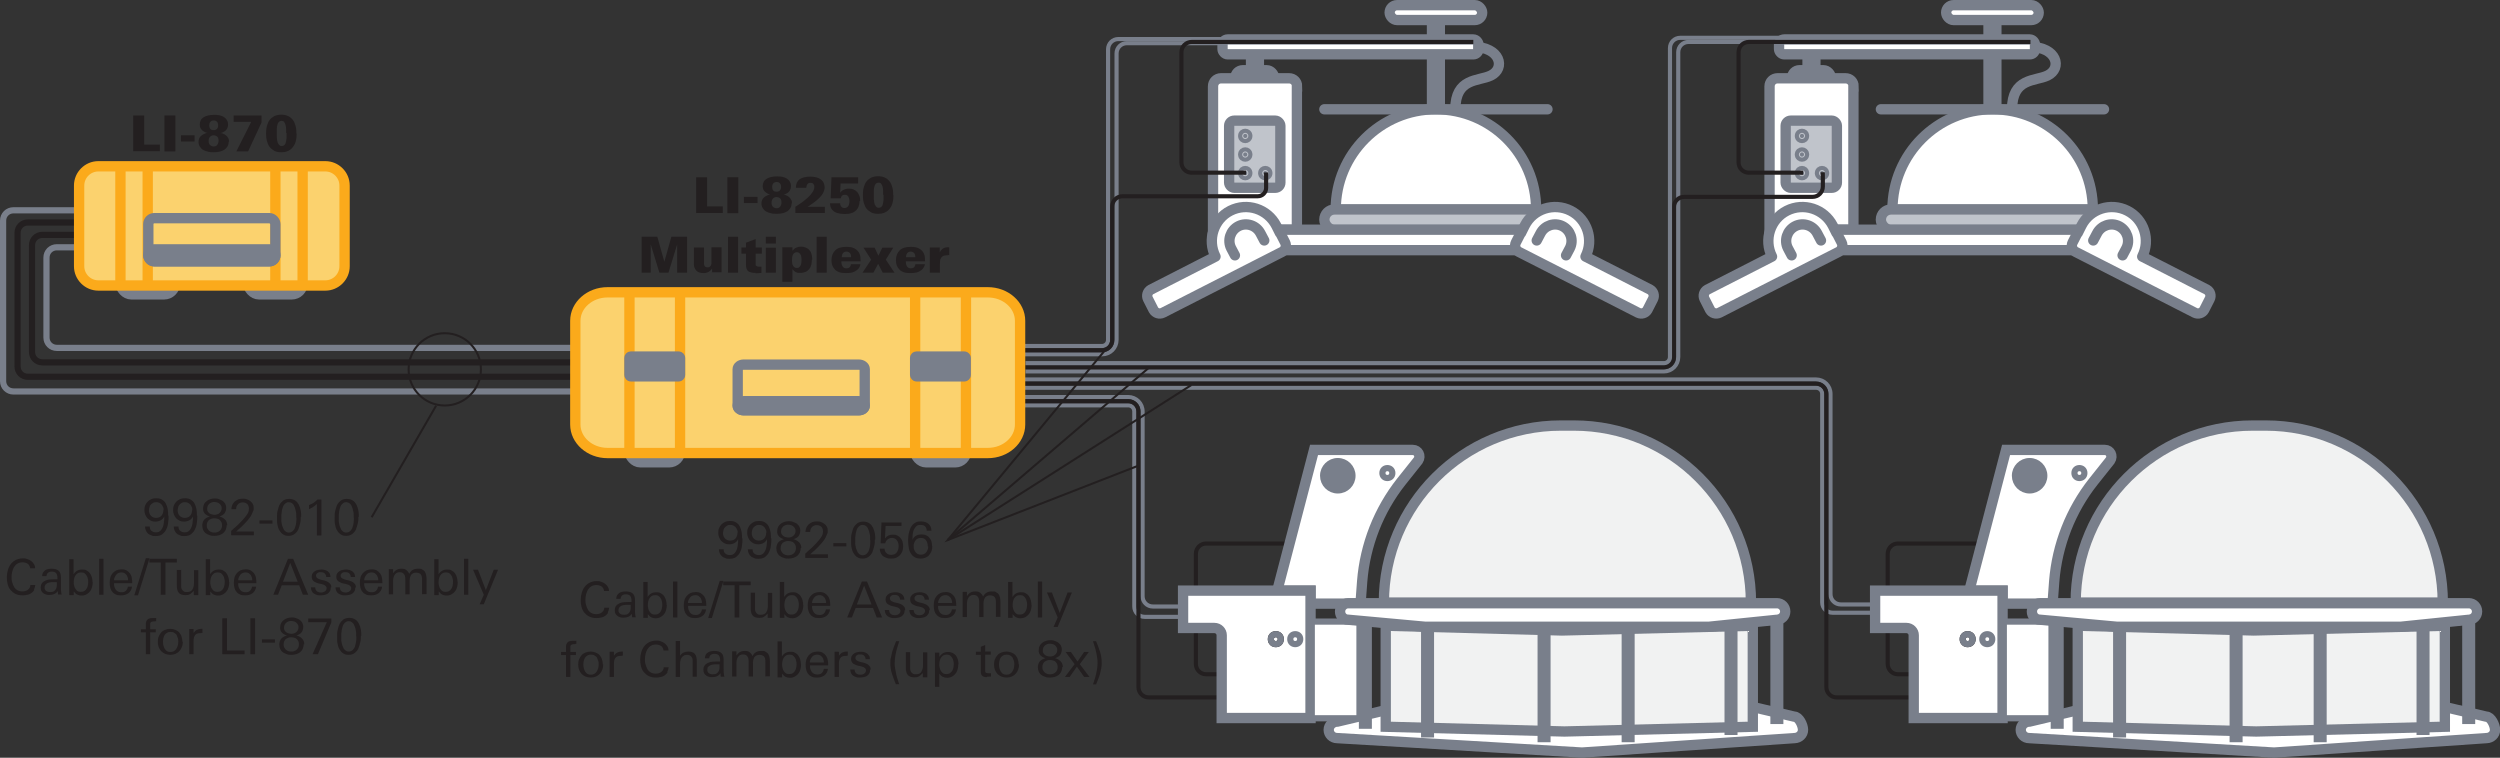 <?xml version="1.0" encoding="UTF-8"?>
<svg id="Layer_1" xmlns="http://www.w3.org/2000/svg" width="1210.2" height="366.8" version="1.1" viewBox="0 0 1210.2 366.8">
  <rect x="0" y="0" width="1210.2" height="366.8" fill="#333333" stroke="none"/>
  <!-- Generator: Adobe Illustrator 29.5.1, SVG Export Plug-In . SVG Version: 2.1.0 Build 141)  -->
  <defs>
    <style>
      .st0, .st1, .st2, .st3, .st4, .st5, .st6, .st7, .st8, .st9, .st10, .st11, .st12, .st13, .st14 {
        stroke-miterlimit: 10;
      }

      .st0, .st1, .st9, .st10, .st11, .st12, .st15, .st14 {
        fill: none;
      }

      .st0, .st11, .st14 {
        stroke: #231f20;
      }

      .st1, .st2, .st3, .st4, .st5, .st7, .st16, .st8, .st9, .st10, .st15, .st13 {
        stroke: #797f8b;
      }

      .st1, .st11 {
        stroke-width: 2px;
      }

      .st2, .st7, .st8 {
        fill: #797f8b;
      }

      .st17 {
        fill: #231f20;
      }

      .st3, .st4, .st16 {
        fill: #fff;
      }

      .st3, .st8, .st9, .st14 {
        stroke-width: 3px;
      }

      .st4, .st5, .st6, .st7, .st16, .st10, .st12, .st15, .st13 {
        stroke-width: 5px;
      }

      .st5 {
        fill: #c0c4cb;
      }

      .st6 {
        fill: #fbd26e;
      }

      .st6, .st12 {
        stroke: #fbaa1b;
      }

      .st16, .st15 {
        stroke-linecap: round;
        stroke-linejoin: round;
      }

      .st13 {
        fill: #f1f2f2;
      }
    </style>
  </defs>
  <path class="st1" d="M929.7,292.6h-38.6c-2.8,0-5-2.2-5-5v-96.9c0-3.9-3.1-7-7-7h-383"/>
  <path class="st1" d="M929.7,296.6h-42.6c-2.8,0-5-2.2-5-5v-100.9c0-1.7-1.3-3-3-3h-383"/>
  <path class="st11" d="M929.7,337.6h-40.6c-2.8,0-5-2.2-5-5v-141.9c0-2.8-2.2-5-5-5h-383"/>
  <path class="st1" d="M591,293.6h-32.9c-2.8,0-5-2.2-5-5v-89.4c0-3.9-3.1-7-7-7h-50.3"/>
  <path class="st1" d="M591,298.6h-36.9c-2.8,0-5-2.2-5-5v-94.4c0-1.7-1.3-3-3-3h-50.3"/>
  <path class="st11" d="M591,337.6h-34.9c-2.8,0-5-2.2-5-5v-133.4c0-2.8-2.2-5-5-5h-50.3"/>
  <g>
    <path class="st11" d="M590.2,326.4h-6.3c-2.8,0-5-2.2-5-5v-53.3c0-2.8,2.2-5,5-5h46.3"/>
    <path class="st4" d="M634.4,285.9h-16.1l17.8-68.1h47.8c2.6,0,4.1,2.9,2.6,5.1l-8.2,10.3c-10.9,13.8-17.5,30.6-18.9,48.2l-.8,10.8h-24.2v-6.2Z"/>
    <path class="st4" d="M634.4,347.6h-43v-40.1c0-1.9-1.6-3.5-3.5-3.5h-15.2v-18.1h61.7v61.7Z"/>
    <circle class="st9" cx="671.6" cy="229" r="2.4"/>
    <circle class="st14" cx="617.6" cy="309.4" r="2.4"/>
    <circle class="st9" cx="617.6" cy="309.4" r="2.4"/>
    <circle class="st9" cx="627" cy="309.4" r="2.4"/>
    <path class="st4" d="M868.6,357.3l-102.8,7-118.5-7c-2.3,0-4.1-1.8-4.1-4h0c0-2.2,1.9-4,4.3-4l23.6-5.6,177.2-1.5,20.2,4.7c2.4,0,4.3,4.2,4.3,6.4h0c0,2.2-1.8,3.9-4.1,4Z"/>
    <polygon class="st13" points="848.5 351.8 757.3 354.1 670.8 351.8 670.8 302.9 756.1 305.2 848.5 302.9 848.5 351.8"/>
    <rect class="st2" x="688.4" y="302.9" width="5.3" height="53.6"/>
    <rect class="st2" x="744.8" y="305.2" width="5.3" height="53.6"/>
    <rect class="st2" x="785.5" y="305.2" width="5.3" height="53.6"/>
    <rect class="st2" x="835.3" y="301.7" width="5.3" height="53.6"/>
    <rect class="st3" x="635" y="300.9" width="23.1" height="46.8"/>
    <rect class="st2" x="658.3" y="298.7" width="5.3" height="53.6"/>
    <path class="st13" d="M847.6,291.7h-177.7c0-47.3,38.4-85.7,85.7-85.7h6.3c47.3,0,85.7,38.4,85.7,85.7h0Z"/>
    <circle class="st8" cx="647.6" cy="230.3" r="7.1"/>
    <rect class="st2" x="857.5" y="299.1" width="5.3" height="50.9"/>
    <path class="st4" d="M860.4,300l-33.1,3.4h-137.5l-37.2-3.4c-2.2,0-3.9-1.8-3.9-4h0c0-2.2,1.8-4,4-4h207.5c2.2,0,4,1.8,4,4h0c0,2.2-1.7,3.9-3.9,4Z"/>
  </g>
  <g>
    <path class="st11" d="M925.1,326.4h-6.3c-2.8,0-5-2.2-5-5v-53.3c0-2.8,2.2-5,5-5h46.3"/>
    <path class="st4" d="M969.4,285.9h-16.1l17.8-68.1h47.8c2.6,0,4.1,2.9,2.6,5.1l-8.2,10.3c-10.9,13.8-17.5,30.6-18.9,48.2l-.8,10.8h-24.2v-6.2Z"/>
    <path class="st4" d="M969.4,347.6h-43v-40.1c0-1.9-1.6-3.5-3.5-3.5h-15.2v-18.1h61.7v61.7Z"/>
    <circle class="st9" cx="1006.6" cy="229" r="2.4"/>
    <circle class="st14" cx="952.5" cy="309.4" r="2.4"/>
    <circle class="st9" cx="952.5" cy="309.4" r="2.4"/>
    <circle class="st9" cx="962" cy="309.4" r="2.4"/>
    <path class="st4" d="M1203.6,357.3l-102.8,7-118.5-7c-2.3,0-4.1-1.8-4.1-4h0c0-2.2,1.9-4,4.3-4l23.6-5.6,177.2-1.5,20.2,4.7c2.4,0,4.3,4.2,4.3,6.4h0c0,2.2-1.8,3.9-4.1,4Z"/>
    <polygon class="st13" points="1183.5 351.8 1092.2 354.1 1005.8 351.8 1005.8 302.9 1091 305.2 1183.5 302.9 1183.5 351.8"/>
    <rect class="st2" x="1023.4" y="302.9" width="5.3" height="53.6"/>
    <rect class="st2" x="1079.8" y="305.2" width="5.3" height="53.6"/>
    <rect class="st2" x="1120.5" y="305.2" width="5.3" height="53.6"/>
    <rect class="st2" x="1170.3" y="301.7" width="5.3" height="53.6"/>
    <rect class="st3" x="970" y="300.9" width="23.1" height="46.8"/>
    <rect class="st2" x="993.2" y="298.7" width="5.3" height="53.6"/>
    <path class="st13" d="M1182.5,291.7h-177.7c0-47.3,38.4-85.7,85.7-85.7h6.3c47.3,0,85.7,38.4,85.7,85.7h0Z"/>
    <circle class="st8" cx="982.5" cy="230.3" r="7.1"/>
    <rect class="st2" x="1192.4" y="299.1" width="5.3" height="50.9"/>
    <path class="st4" d="M1195.3,300l-33.1,3.4h-137.5l-37.2-3.4c-2.2,0-3.9-1.8-3.9-4h0c0-2.2,1.8-4,4-4h207.5c2.2,0,4,1.8,4,4h0c0,2.2-1.7,3.9-3.9,4Z"/>
  </g>
  <g id="Layer_2">
    <g id="Soil">
      <path class="st7" d="M876.9,21.7h0c1,0,1.9.8,1.9,1.9v17.9c0,1-.8,1.9-1.9,1.9h0c-1,0-1.9-.8-1.9-1.9v-17.9c0-1,.8-1.9,1.9-1.9Z"/>
      <path class="st7" d="M964.5,66.1h0c-1,0-1.8-.8-1.9-1.8V7.1c0-1,.9-1.8,1.9-1.8h0c1,0,1.8.8,1.9,1.8v57.2c0,1-.9,1.8-1.9,1.8Z"/>
      <rect class="st7" x="867.5" y="34" width="18.8" height="29.3" rx="3.6" ry="3.6"/>
      <path class="st4" d="M916.1,101.4c0-26.8,21.7-48.5,48.5-48.5s48.5,21.7,48.5,48.5h-97Z"/>
      <rect class="st5" x="910.5" y="101.4" width="108" height="9.9" rx="4.9" ry="4.9"/>
      <path class="st4" d="M897.2,41.8v69.4h-40.6V41.8c0-2.2,1.7-3.9,3.9-3.9h32.9c2.2,0,3.9,1.7,3.9,3.9h0Z"/>
      <line class="st15" x1="910.5" y1="52.9" x2="1018.5" y2="52.9"/>
      <rect class="st4" x="856.6" y="111.2" width="181.6" height="9.9" rx="2.5" ry="2.5"/>
      <rect class="st4" x="861.2" y="19.1" width="123.9" height="7.2" rx="2.5" ry="2.5"/>
      <rect class="st5" x="864.4" y="58.4" width="24.8" height="32.5" rx="2.5" ry="2.5"/>
      <rect class="st4" x="942.1" y="2.5" width="44.8" height="7.2" rx="3.6" ry="3.6"/>
      <circle class="st7" cx="872.3" cy="65.8" r="1"/>
      <circle class="st7" cx="872.3" cy="83.8" r="1"/>
      <path class="st10" d="M982.7,22.7c13,0,15.8,10.4,8.4,13.9-5.9,2.8-17.1,1-17.1,16.3"/>
      <path class="st16" d="M1005.7,112.7l-2.4,4.7c-.8,1.6-.2,3.6,1.4,4.5l57.8,29.5c1.6.8,3.6.2,4.5-1.4l2.7-5.3c.8-1.6.2-3.6-1.4-4.5l-31.3-16c4.1-8.1.9-18.1-7.2-22.2-8.1-4.1-18.1-.9-22.2,7.2l-1.8,3.6Z"/>
      <path class="st15" d="M1013.3,116.4l1.8-3.4c2-3.9,6.8-5.5,10.7-3.5,3.9,2,5.5,6.8,3.5,10.7,0,0,0,0,0,0l-1.8,3.4"/>
      <path class="st16" d="M889.1,112.7l2.4,4.7c.8,1.6.2,3.6-1.4,4.5l-57.8,29.5c-1.6.8-3.6.2-4.5-1.4l-2.7-5.3c-.8-1.6-.2-3.6,1.4-4.5l31.3-16c-4.1-8.1-.9-18.1,7.2-22.2,8.1-4.1,18-.9,22.2,7.2l1.8,3.6Z"/>
      <path class="st15" d="M881.5,116.4l-1.8-3.4c-2-3.9-6.8-5.5-10.7-3.5-3.9,2-5.5,6.8-3.5,10.7l1.8,3.4"/>
      <circle class="st7" cx="872.3" cy="74.8" r="1"/>
      <circle class="st7" cx="882" cy="83.8" r="1"/>
    </g>
  </g>
  <g id="Layer_21" data-name="Layer_2">
    <g id="Soil1" data-name="Soil">
      <path class="st7" d="M607.5,21.7h0c1,0,1.9.8,1.9,1.9v17.9c0,1-.8,1.9-1.9,1.9h0c-1,0-1.9-.8-1.9-1.9v-17.9c0-1,.8-1.9,1.9-1.9Z"/>
      <path class="st7" d="M695.1,66.1h0c-1,0-1.8-.8-1.9-1.8V7.1c0-1,.9-1.8,1.9-1.8h0c1,0,1.8.8,1.9,1.8v57.2c0,1-.9,1.8-1.9,1.8Z"/>
      <rect class="st7" x="598" y="34" width="18.8" height="29.3" rx="3.6" ry="3.6"/>
      <path class="st4" d="M646.6,101.4c0-26.8,21.7-48.5,48.5-48.5s48.5,21.7,48.5,48.5h-97Z"/>
      <rect class="st5" x="641.1" y="101.4" width="108" height="9.9" rx="4.9" ry="4.9"/>
      <path class="st4" d="M627.8,41.8v69.4h-40.6V41.8c0-2.2,1.7-3.9,3.9-3.9h32.9c2.2,0,3.9,1.7,3.9,3.9h0Z"/>
      <line class="st15" x1="641.1" y1="52.9" x2="749.1" y2="52.9"/>
      <rect class="st4" x="587.1" y="111.2" width="181.6" height="9.9" rx="2.5" ry="2.5"/>
      <rect class="st4" x="591.8" y="19.1" width="123.9" height="7.2" rx="2.5" ry="2.5"/>
      <rect class="st5" x="595" y="58.4" width="24.8" height="32.5" rx="2.5" ry="2.5"/>
      <rect class="st4" x="672.7" y="2.5" width="44.8" height="7.2" rx="3.6" ry="3.6"/>
      <circle class="st7" cx="602.8" cy="65.8" r="1"/>
      <circle class="st7" cx="602.8" cy="83.8" r="1"/>
      <path class="st10" d="M713.2,22.7c13,0,15.8,10.4,8.4,13.9-5.9,2.8-17.1,1-17.1,16.3"/>
      <path class="st16" d="M736.2,112.7l-2.4,4.7c-.8,1.6-.2,3.6,1.4,4.5l57.8,29.5c1.6.8,3.6.2,4.5-1.4l2.7-5.3c.8-1.6.2-3.6-1.4-4.5l-31.3-16c4.1-8.1.9-18.1-7.2-22.2-8.1-4.1-18.1-.9-22.2,7.2l-1.8,3.6Z"/>
      <path class="st15" d="M743.9,116.4l1.8-3.4c2-3.9,6.8-5.5,10.7-3.5,3.9,2,5.5,6.8,3.5,10.7,0,0,0,0,0,0l-1.8,3.4"/>
      <path class="st16" d="M619.7,112.7l2.4,4.7c.8,1.6.2,3.6-1.4,4.5l-57.8,29.5c-1.6.8-3.6.2-4.5-1.4l-2.7-5.3c-.8-1.6-.2-3.6,1.4-4.5l31.3-16c-4.1-8.1-.9-18.1,7.2-22.2,8.1-4.1,18-.9,22.2,7.2l1.8,3.6Z"/>
      <path class="st15" d="M612,116.4l-1.8-3.4c-2-3.9-6.8-5.5-10.7-3.5-3.9,2-5.5,6.8-3.5,10.7l1.8,3.4"/>
      <circle class="st7" cx="602.8" cy="74.8" r="1"/>
      <circle class="st7" cx="612.5" cy="83.8" r="1"/>
    </g>
  </g>
  <path class="st1" d="M591.5,18.9h-50.1c-2.8,0-5,2.2-5,5v140.6c0,1.7-1.3,3-3,3h-37.3"/>
  <path class="st1" d="M592.2,20.9h-46.7c-2.8,0-5,2.2-5,5v138.6c0,3.9-3.1,7-7,7h-37.3"/>
  <path class="st11" d="M612.9,83.5v7.5c0,2.2-1.8,4-4,4h-65.5c-2.8,0-5,2.2-5,5v64.6c0,2.8-2.2,5-5,5h-37.3"/>
  <path class="st1" d="M877.3,20.3h-59.9c-2.8,0-5,2.2-5,5v147.5c0,3.9-3.1,7-7,7h-309"/>
  <path class="st11" d="M882.4,83.4v6.9c0,2.8-2.2,5-5,5h-62.1c-2.8,0-5,2.2-5,5v72.5c0,2.8-2.2,5-5,5h-309"/>
  <path class="st1" d="M877.3,18.3h-63.9c-2.8,0-5,2.2-5,5v149.5c0,1.7-1.3,3-3,3h-309"/>
  <path class="st11" d="M603.2,83.6h-26.3c-2.8,0-5-2.2-5-5V25.3c0-2.8,2.2-5,5-5h136.3"/>
  <path class="st11" d="M872.9,83.6h-26.3c-2.8,0-5-2.2-5-5V25.3c0-2.8,2.2-5,5-5h136.3"/>
  <path class="st14" d="M36.6,113.7h-16.1c-2.8,0-5,2.2-5,5v51.7c0,2.8,2.2,5,5,5h256.3"/>
  <path class="st14" d="M36.6,107.7H13.5c-2.8,0-5,2.2-5,5v64.7c0,2.8,2.2,5,5,5h263.3"/>
  <path class="st9" d="M36.6,119.7h-9.1c-2.8,0-5,2.2-5,5v38.7c0,2.8,2.2,5,5,5h249.3"/>
  <path class="st9" d="M36.6,101.8H6.5c-2.8,0-5,2.2-5,5v77.7c0,2.8,2.2,5,5,5h270.3"/>
  <g id="Soil2" data-name="Soil">
    <rect class="st7" x="94.5" y="85.9" width="16.3" height="11" rx="5.5" ry="5.5"/>
    <rect class="st7" x="58.3" y="131.9" width="26.4" height="10.6" rx="5.3" ry="5.3"/>
    <rect class="st7" x="120.1" y="131.9" width="26.4" height="10.6" rx="5.3" ry="5.3"/>
    <path class="st6" d="M157.5,138.2H47.6c-5.1,0-9.3-4.2-9.3-9.3v-39.1c0-5.1,4.2-9.3,9.3-9.3h23.9,0,61.8,0,24.2c5.1,0,9.3,4.2,9.3,9.3v39.1c0,5.1-4.2,9.3-9.3,9.3Z"/>
    <line class="st12" x1="146.5" y1="80.5" x2="146.5" y2="138.2"/>
    <line class="st12" x1="133.3" y1="80.5" x2="133.3" y2="138.2"/>
    <line class="st12" x1="71.5" y1="80.5" x2="71.5" y2="138.2"/>
    <line class="st12" x1="58.3" y1="80.5" x2="58.3" y2="138.2"/>
    <rect class="st10" x="71.8" y="105.6" width="61.5" height="20.9" rx="2.9" ry="2.9"/>
    <path class="st7" d="M130.4,126.5h-55.7c-1.6,0-2.9-1.3-2.9-2.9h0c0-1.6,1.3-2.9,2.9-2.9h55.7c1.6,0,2.9,1.3,2.9,2.9h0c0,1.6-1.3,2.9-2.9,2.9Z"/>
    <g>
      <path class="st17" d="M64.5,73.3v-17.4h5.3v14.1h7.6v3.2h-13Z"/>
      <path class="st17" d="M79.6,73.3v-17.4h5.3v17.4h-5.3Z"/>
      <path class="st17" d="M87.6,68.5v-3h6.6v3h-6.6Z"/>
      <path class="st17" d="M110.7,68.6c0,.9-.2,1.6-.6,2.3-.4.7-.9,1.2-1.5,1.6-.7.4-1.4.7-2.2.9-.8.2-1.7.3-2.8.3s-2.1,0-3-.3c-.9-.2-1.7-.5-2.4-.9-.6-.4-1.1-.9-1.5-1.6-.4-.6-.6-1.4-.6-2.2,0-1.2.4-2.2,1.2-2.9s1.8-1.2,3-1.5c-.4,0-.8-.2-1.2-.4-.4-.2-.8-.5-1.2-.8-.4-.3-.6-.7-.9-1.2-.2-.5-.3-1-.3-1.7s.2-1.4.5-2c.3-.6.8-1.1,1.3-1.4.6-.4,1.4-.7,2.2-.9.9-.2,1.8-.3,2.9-.3s1.8,0,2.6.2c.8.2,1.5.4,2.1.8.6.4,1.1.8,1.5,1.5.4.6.6,1.3.6,2.1,0,1.1-.3,2-.9,2.7s-1.5,1.2-2.6,1.5c.4,0,.8.2,1.3.4.5.2.9.5,1.3.8.4.3.7.8,1,1.3.3.5.4,1.1.4,1.8ZM105.8,68.1c0-.9-.2-1.6-.7-2-.5-.4-1-.6-1.7-.6s-1.2.2-1.7.7-.7,1.1-.7,2,.2,1.6.7,2c.4.4,1,.7,1.7.7s1.3-.2,1.7-.7.7-1.2.7-2.1ZM105.6,60.7c0-.8-.2-1.4-.6-1.8-.4-.4-.9-.6-1.5-.6s-1.2.2-1.6.6c-.4.4-.6,1-.6,1.8s.2,1.4.6,1.8.9.5,1.6.5,1.1-.2,1.5-.6.6-.9.6-1.7Z"/>
      <path class="st17" d="M120,73.3h-5.6l7.2-14.3h-8.5v-3.1h13.5v3.4l-6.5,14Z"/>
      <path class="st17" d="M143.6,64.7c0,1.3-.1,2.5-.4,3.5-.2,1-.6,1.9-1.2,2.7-.6.9-1.4,1.6-2.4,2.1s-2.1.7-3.5.7-2.4-.2-3.3-.7c-.9-.5-1.7-1.1-2.3-1.9-.6-.8-1-1.8-1.3-2.9s-.4-2.3-.4-3.6.1-2.5.4-3.6.7-2.1,1.3-2.9,1.4-1.4,2.3-1.9c.9-.4,2.1-.7,3.3-.7s2.4.2,3.4.7c.9.4,1.7,1.1,2.3,1.9s1,1.8,1.3,2.9c.3,1.1.4,2.4.4,3.7ZM138.5,64.4c0-.7,0-1.4,0-2.1s-.2-1.4-.3-1.9c-.2-.6-.4-1-.7-1.4-.3-.4-.7-.5-1.2-.5s-1,.2-1.3.5c-.3.3-.6.8-.7,1.4-.2.6-.3,1.3-.3,2,0,.8,0,1.6,0,2.4s0,.8,0,1.2c0,.4,0,.9.1,1.3,0,.4.1.8.2,1.2,0,.4.2.7.4,1,.2.4.4.7.7.9.2.2.6.3,1,.3s1-.2,1.3-.5.6-.8.7-1.4.3-1.3.3-2,0-1.6,0-2.5Z"/>
    </g>
  </g>
  <g>
    <path class="st17" d="M359.4,260.7c0,1.1,0,2.2-.2,3.3-.1,1.2-.4,2.2-.9,3.2-.4,1-1.1,1.7-1.9,2.4-.8.6-1.9.9-3.2.9s-1.4,0-2-.3-1.2-.4-1.6-.8c-.5-.4-.8-.8-1.1-1.4-.3-.6-.5-1.3-.5-2.1h2.3c0,1,.3,1.7.9,2.1.6.5,1.3.7,2.1.7s1.2-.1,1.6-.4c.5-.2.8-.6,1.1-1,.3-.4.5-.9.7-1.4s.3-1.1.4-1.7c0-.6.1-1.1.2-1.7,0-.6,0-1.1,0-1.5-.4.9-1,1.5-1.8,1.9-.7.4-1.6.6-2.5.6s-1.5-.1-2.1-.4c-.6-.3-1.2-.7-1.7-1.2s-.8-1.1-1.1-1.8-.4-1.4-.4-2.2.1-1.6.4-2.3c.3-.7.7-1.3,1.2-1.8.5-.5,1.1-.9,1.8-1.2.7-.3,1.5-.4,2.3-.4,1.2,0,2.2.2,2.9.7.8.5,1.4,1.1,1.8,1.9.4.8.7,1.7.9,2.7.2,1,.2,2,.2,3ZM357.1,257.9c0-.5,0-1-.3-1.5-.2-.5-.4-.8-.7-1.2-.3-.3-.7-.6-1.1-.8-.4-.2-.9-.3-1.4-.3s-1,0-1.5.3c-.4.2-.8.5-1.1.8-.3.3-.6.7-.7,1.2s-.3,1-.3,1.5,0,1,.2,1.5c.2.5.4.9.7,1.2.3.3.6.6,1.1.8.4.2.9.3,1.4.3,1.2,0,2.1-.4,2.7-1.1s.9-1.7.9-2.8Z"/>
    <path class="st17" d="M373.4,260.7c0,1.1,0,2.2-.2,3.3-.1,1.2-.4,2.2-.9,3.2-.4,1-1.1,1.7-1.9,2.4-.8.6-1.9.9-3.2.9s-1.4,0-2-.3-1.2-.4-1.6-.8c-.5-.4-.8-.8-1.1-1.4-.3-.6-.5-1.3-.5-2.1h2.3c0,1,.3,1.7.9,2.1.6.5,1.3.7,2.1.7s1.2-.1,1.6-.4c.5-.2.8-.6,1.1-1,.3-.4.5-.9.7-1.4s.3-1.1.4-1.7c0-.6.1-1.1.2-1.7,0-.6,0-1.1,0-1.5-.4.9-1,1.5-1.8,1.9-.7.4-1.6.6-2.5.6s-1.5-.1-2.1-.4c-.6-.3-1.2-.7-1.7-1.2s-.8-1.1-1.1-1.8-.4-1.4-.4-2.2.1-1.6.4-2.3c.3-.7.7-1.3,1.2-1.8.5-.5,1.1-.9,1.8-1.2.7-.3,1.5-.4,2.3-.4,1.2,0,2.2.2,2.9.7.8.5,1.4,1.1,1.8,1.9.4.8.7,1.7.9,2.7.2,1,.2,2,.2,3ZM371,257.9c0-.5,0-1-.3-1.5-.2-.5-.4-.8-.7-1.2-.3-.3-.7-.6-1.1-.8-.4-.2-.9-.3-1.4-.3s-1,0-1.5.3c-.4.2-.8.5-1.1.8-.3.3-.6.7-.7,1.2s-.3,1-.3,1.5,0,1,.2,1.5c.2.5.4.9.7,1.2.3.3.6.6,1.1.8.4.2.9.3,1.4.3,1.2,0,2.1-.4,2.7-1.1s.9-1.7.9-2.8Z"/>
    <path class="st17" d="M387.6,265.3c0,.9-.2,1.6-.5,2.3-.3.6-.8,1.2-1.3,1.6-.6.4-1.2.7-1.9.9-.7.2-1.4.3-2.2.3s-1.5,0-2.2-.3c-.7-.2-1.4-.5-1.9-.9-.6-.4-1-.9-1.3-1.5s-.5-1.4-.5-2.3.3-2.2,1-2.9c.7-.7,1.6-1.2,2.7-1.5-.5-.1-.9-.3-1.3-.5s-.8-.5-1.1-.8c-.3-.3-.5-.7-.7-1.1-.2-.4-.2-.9-.2-1.5,0-.8.2-1.5.5-2.1.3-.6.8-1.1,1.3-1.5.5-.4,1.1-.7,1.8-.9.7-.2,1.3-.3,2-.3s1.4,0,2,.3,1.3.5,1.8.8c.5.4,1,.9,1.3,1.4.3.6.5,1.3.5,2.1s-.3,2-.9,2.7c-.6.7-1.4,1.1-2.4,1.4.5.1,1,.3,1.5.6.4.2.8.5,1.2.9s.6.7.8,1.2c.2.5.3,1,.3,1.6ZM385.3,265.3c0-.6-.1-1.1-.3-1.5-.2-.4-.5-.8-.8-1.1-.3-.3-.7-.5-1.2-.6s-.9-.2-1.4-.2-1,0-1.4.2c-.4.1-.8.4-1.2.6-.3.3-.6.6-.8,1.1-.2.4-.3.9-.3,1.5s0,1,.3,1.5c.2.4.5.8.8,1.1.3.3.7.5,1.2.7.4.2.9.2,1.4.2s1,0,1.4-.2c.5-.2.9-.4,1.2-.7s.6-.6.8-1.1.3-.9.3-1.5ZM385.1,257.2c0-.5,0-1-.3-1.4-.2-.4-.4-.7-.8-1s-.7-.5-1.1-.6-.9-.2-1.3-.2-.9,0-1.3.2-.8.3-1.1.6c-.3.3-.6.6-.8,1-.2.4-.3.9-.3,1.4s0,1,.3,1.4.5.7.8.9c.3.2.7.4,1.1.5.4.1.9.2,1.3.2s.9,0,1.3-.2c.4-.1.8-.3,1.1-.6.3-.3.6-.6.8-1,.2-.4.3-.8.3-1.3Z"/>
    <path class="st17" d="M389.8,270.1v-2.1c.4-.3.8-.7,1.3-1.2.5-.4,1-.9,1.6-1.4.5-.5,1.1-1,1.6-1.6.5-.5,1.1-1.1,1.5-1.6.5-.5.9-1.1,1.3-1.6.4-.5.7-1,.9-1.4.1-.3.3-.6.3-1s.1-.7.1-1c0-.9-.3-1.7-.8-2.2-.6-.5-1.3-.8-2.2-.8s-1.7.3-2.3.9c-.6.6-.9,1.4-.9,2.4h-2.3c0-.8.2-1.6.5-2.2.3-.6.7-1.2,1.2-1.6.5-.4,1.1-.7,1.7-1,.7-.2,1.4-.3,2.1-.3s1.3,0,2,.3c.6.2,1.2.5,1.7.9s.9.9,1.2,1.4.4,1.3.4,2,0,1-.3,1.5c-.2.5-.4,1-.7,1.6s-.6,1.1-1,1.6c-.4.5-.8,1-1.2,1.5-.4.5-.9,1-1.4,1.5-.5.5-.9.9-1.4,1.4-.2.2-.5.5-.8.7-.3.3-.5.5-.8.7-.3.3-.6.6-.9.8h8.6v1.8h-11.1Z"/>
    <path class="st17" d="M403.4,264.5v-1.6h6.3v1.6h-6.3Z"/>
    <path class="st17" d="M423.5,261.2c0,1,0,2-.3,3.1s-.5,2.1-.9,3c-.4.9-1,1.6-1.8,2.2s-1.7.9-2.9.9-1.5-.1-2.1-.4c-.6-.3-1.1-.6-1.5-1.1-.4-.5-.8-1-1.1-1.6-.3-.6-.5-1.3-.6-1.9-.2-.7-.3-1.4-.3-2.1,0-.7,0-1.4,0-2.1,0-1,0-2,.3-3s.5-2,.9-2.8c.4-.8,1.1-1.5,1.8-2.1.8-.5,1.7-.8,2.9-.8s2.1.3,2.9.8,1.3,1.2,1.8,2.1c.4.9.7,1.8.9,2.8.2,1,.2,2.1.2,3ZM421.2,261.5c0-.4,0-.9,0-1.4,0-.5,0-1.1-.2-1.6s-.2-1.1-.4-1.6c-.2-.5-.4-1-.6-1.4s-.6-.7-1-1c-.4-.2-.8-.4-1.4-.4s-1,.1-1.4.4-.7.6-1,1c-.3.4-.5.9-.6,1.4-.2.5-.3,1.1-.4,1.6,0,.5-.1,1.1-.2,1.6,0,.5,0,1,0,1.4s0,.9,0,1.4c0,.5,0,1,.2,1.6,0,.5.2,1,.4,1.5s.4,1,.6,1.4c.3.4.6.7,1,1,.4.2.8.4,1.4.4.8,0,1.5-.3,2-.8s.9-1.1,1.1-1.9c.3-.7.4-1.5.5-2.3s.1-1.6.1-2.2Z"/>
    <path class="st17" d="M437.2,264.4c0,.9-.1,1.7-.4,2.5-.3.7-.7,1.4-1.2,1.9s-1.1.9-1.8,1.2-1.5.4-2.4.4-1.4,0-2.1-.3c-.7-.2-1.2-.5-1.7-.8s-.9-.9-1.2-1.5c-.3-.6-.5-1.3-.5-2.2h2.3c0,.5.1.9.3,1.3s.4.7.7.9c.3.3.6.5,1,.6.4.1.8.2,1.2.2s1.1-.1,1.6-.3c.4-.2.8-.5,1.1-.9.3-.4.5-.9.7-1.4.1-.5.2-1.1.2-1.6s0-1.1-.2-1.5c-.1-.5-.3-.9-.6-1.3-.3-.4-.6-.7-1-.9s-.9-.3-1.5-.3-1.4.2-2,.7-1,1.1-1.2,1.9h-2.2l.4-10.1h9.7v1.7h-7.7l-.3,6c.9-1.2,2.2-1.8,3.7-1.8s1.5.1,2.2.4,1.2.7,1.6,1.2c.4.5.8,1.1,1,1.8s.3,1.5.3,2.3Z"/>
    <path class="st17" d="M451.3,264.5c0,.8-.1,1.6-.4,2.4-.3.7-.7,1.3-1.2,1.9s-1.1.9-1.8,1.2c-.7.3-1.4.4-2.2.4-1.2,0-2.2-.2-3-.7-.8-.5-1.4-1.1-1.9-2-.5-.8-.8-1.7-.9-2.7-.2-1-.3-2.1-.3-3.1s0-1.4.1-2.2c0-.7.2-1.5.4-2.2s.4-1.4.7-2,.7-1.2,1.1-1.6c.5-.5,1-.8,1.6-1.1.6-.3,1.4-.4,2.2-.4,1.6,0,2.9.4,3.8,1.2.9.8,1.4,1.9,1.4,3.3h-2.3c0-.9-.3-1.6-.8-2.1s-1.2-.7-2.2-.7-1.6.2-2.1.7c-.5.5-.9,1.1-1.2,1.8-.3.7-.4,1.5-.5,2.4,0,.8-.1,1.6-.1,2.3.4-.9,1-1.6,1.8-2,.7-.4,1.6-.6,2.6-.6s1.5.1,2.2.4,1.2.7,1.6,1.2c.4.5.8,1.1,1,1.8.2.7.3,1.5.3,2.3ZM449.1,264.5c0-.5,0-1.1-.2-1.6-.1-.5-.3-.9-.6-1.3-.3-.4-.6-.7-1-.9-.4-.2-.9-.3-1.5-.3s-1.1.1-1.5.3c-.5.2-.8.5-1.1.9-.3.4-.5.8-.7,1.3-.2.5-.2,1-.2,1.6s0,1.1.2,1.5c.2.5.4.9.7,1.3.3.4.7.7,1.1.9s.9.3,1.5.3,1.1-.1,1.5-.3c.4-.2.8-.5,1.1-.9.3-.4.5-.8.7-1.3s.2-1,.2-1.6Z"/>
    <path class="st17" d="M294.4,296.6c-.4.6-.8,1.1-1.4,1.5-.6.4-1.2.7-1.9.8-.7.2-1.5.3-2.3.3-1.3,0-2.5-.2-3.5-.7s-1.7-1.1-2.4-1.9-1.1-1.7-1.4-2.8c-.3-1.1-.4-2.2-.4-3.4s.2-2.3.5-3.4c.3-1.1.8-2.1,1.4-2.9.6-.8,1.4-1.5,2.4-2,1-.5,2.1-.8,3.4-.8s1.4,0,2.1.3c.7.2,1.4.5,1.9.9.6.4,1,.9,1.4,1.5.4.6.6,1.3.6,2.1h-2.4c0-.5-.2-.9-.4-1.3-.2-.4-.5-.7-.8-.9-.3-.2-.7-.4-1.1-.5s-.9-.2-1.3-.2c-1,0-1.8.2-2.5.6-.7.4-1.2,1-1.7,1.7-.4.7-.7,1.5-.9,2.3-.2.9-.3,1.7-.3,2.5s0,1.7.3,2.5c.2.8.5,1.6.9,2.3s.9,1.2,1.6,1.6,1.5.6,2.5.6,2-.3,2.7-.9c.7-.6,1.1-1.3,1.1-2.2h2.4c-.1.9-.4,1.7-.7,2.3Z"/>
    <path class="st17" d="M306,298.9c0-.3,0-.5-.1-.9,0-.3,0-.6,0-.9-.5.7-1.1,1.2-1.8,1.5s-1.4.4-2.3.4-1.1,0-1.6-.2c-.5-.1-1-.4-1.4-.7-.4-.3-.7-.7-.9-1.1-.2-.4-.3-1-.3-1.6,0-.9.2-1.6.7-2.2s1-.9,1.7-1.2c.7-.3,1.4-.5,2.2-.5.8,0,1.6-.1,2.3-.1s.4,0,.6,0c.2,0,.4,0,.6,0v-.7c0-.9-.2-1.6-.6-2.2-.4-.5-1.1-.8-2.1-.8s-1.3.2-1.8.5c-.4.3-.7.9-.8,1.7h-2.1c0-.7.2-1.2.4-1.7.3-.4.6-.8,1-1.1.4-.3.9-.5,1.4-.6.5-.1,1.1-.2,1.7-.2,1.6,0,2.7.3,3.5,1s1.1,1.8,1.1,3.4v4.5c0,.8,0,1.5.1,2.2,0,.6.2,1.1.3,1.4h-1.8ZM305.5,292.8c-.3,0-.5,0-.6,0h-.5c-.5,0-1,0-1.6,0-.6,0-1.1.2-1.6.3s-.9.5-1.3.8c-.3.4-.5.8-.5,1.5s0,.7.2,1c.1.3.3.5.6.7.2.2.5.3.9.4.3,0,.7.1,1,.1.8,0,1.4-.1,1.8-.4.4-.3.8-.7,1-1.1.2-.5.4-1,.4-1.6,0-.6,0-1.2,0-1.8Z"/>
    <path class="st17" d="M322.8,292.7c0,.8-.1,1.6-.3,2.4-.2.8-.5,1.5-1,2.1-.4.6-1,1.1-1.7,1.5-.7.4-1.5.6-2.4.6s-1.6-.2-2.2-.5c-.6-.3-1.1-.9-1.6-1.5v1.8h-2.2c0-.6,0-1.2,0-1.8,0-.6,0-1.2,0-1.8v-13.8h2.1v7.3c.9-1.5,2.3-2.3,4.1-2.3s1.7.2,2.3.5,1.2.8,1.6,1.4.7,1.2.9,2c.2.7.3,1.5.3,2.3ZM320.6,292.8c0-.5,0-1.1-.2-1.7-.1-.6-.3-1.1-.6-1.5-.3-.5-.6-.8-1-1.1-.4-.3-1-.4-1.6-.4s-1.2.1-1.7.4-.8.7-1.1,1.1-.5,1-.6,1.5-.2,1.2-.2,1.7,0,1.1.2,1.7c.1.6.3,1.1.6,1.5.3.5.6.8,1,1.1.4.3,1,.4,1.6.4s1.3-.1,1.7-.4c.5-.3.8-.6,1.1-1.1.3-.4.5-1,.6-1.5.1-.6.2-1.1.2-1.7Z"/>
    <path class="st17" d="M325.8,298.9v-17.4h2.1v17.4h-2.1Z"/>
    <path class="st17" d="M333.1,293.3v.2c0,.6,0,1.1.2,1.6.2.5.4,1,.7,1.4.3.4.7.7,1.1.9.5.2,1,.3,1.6.3.9,0,1.6-.2,2.1-.7s.9-1.2,1-2h2c-.2,1.4-.8,2.5-1.8,3.2-1,.7-2.1,1-3.5,1s-1.8-.1-2.5-.4-1.3-.7-1.7-1.3c-.5-.5-.8-1.2-1-1.9s-.3-1.6-.3-2.5.1-1.8.3-2.5c.2-.8.6-1.5,1.1-2.1.5-.6,1.1-1,1.8-1.4.7-.3,1.6-.5,2.6-.5s1.9.2,2.5.6,1.2.9,1.6,1.5c.4.6.7,1.3.8,2.1.2.8.2,1.7.2,2.5h-8.9ZM339.8,291.9c0-.5,0-1-.2-1.4s-.3-.9-.6-1.2c-.3-.4-.6-.6-1-.9-.4-.2-.9-.3-1.4-.3s-1,.1-1.5.3-.8.5-1.1.9c-.3.4-.5.8-.7,1.2s-.3.9-.3,1.4h6.7Z"/>
    <path class="st17" d="M344.6,299.2h-1.8l5.6-18h1.8l-5.6,18Z"/>
    <path class="st17" d="M357.9,283.3v15.6h-2.3v-15.6h-5.5v-1.8h13.3v1.8h-5.5Z"/>
    <path class="st17" d="M371.6,298.9v-1.9c-.6.7-1.2,1.2-1.8,1.6s-1.4.5-2.2.5-1.5-.1-2-.3c-.6-.2-1-.5-1.3-.9-.3-.4-.6-.9-.7-1.5-.2-.6-.2-1.3-.2-2v-7.5h2.1v6.7c0,.5,0,1,0,1.5,0,.5.2.9.4,1.3.2.4.5.6.9.9s.9.3,1.5.3,1.2-.1,1.6-.3c.4-.2.8-.5,1-.9.3-.4.4-.9.6-1.4.1-.5.2-1,.2-1.6v-6.4h2.1v9c0,1,0,2.1,0,3.1h-2.1Z"/>
    <path class="st17" d="M388.9,292.7c0,.8-.1,1.6-.3,2.4-.2.8-.5,1.5-1,2.1-.4.6-1,1.1-1.7,1.5-.7.4-1.5.6-2.4.6s-1.6-.2-2.2-.5c-.6-.3-1.1-.9-1.6-1.5v1.8h-2.2c0-.6,0-1.2,0-1.8,0-.6,0-1.2,0-1.8v-13.8h2.1v7.3c.9-1.5,2.3-2.3,4.1-2.3s1.7.2,2.3.5,1.2.8,1.6,1.4.7,1.2.9,2c.2.7.3,1.5.3,2.3ZM386.7,292.8c0-.5,0-1.1-.2-1.7-.1-.6-.3-1.1-.6-1.5-.3-.5-.6-.8-1-1.1-.4-.3-1-.4-1.6-.4s-1.2.1-1.7.4-.8.7-1.1,1.1-.5,1-.6,1.5-.2,1.2-.2,1.7,0,1.1.2,1.7c.1.6.3,1.1.6,1.5.3.5.6.8,1,1.1.4.3,1,.4,1.6.4s1.3-.1,1.7-.4c.5-.3.8-.6,1.1-1.1.3-.4.5-1,.6-1.5.1-.6.2-1.1.2-1.7Z"/>
    <path class="st17" d="M393.1,293.3v.2c0,.6,0,1.1.2,1.6.2.5.4,1,.7,1.4.3.4.7.7,1.1.9.5.2,1,.3,1.6.3.9,0,1.6-.2,2.1-.7s.9-1.2,1-2h2c-.2,1.4-.8,2.5-1.8,3.2-1,.7-2.1,1-3.5,1s-1.8-.1-2.5-.4-1.3-.7-1.7-1.3c-.5-.5-.8-1.2-1-1.9s-.3-1.6-.3-2.5.1-1.8.3-2.5c.2-.8.6-1.5,1.1-2.1.5-.6,1.1-1,1.8-1.4.7-.3,1.6-.5,2.6-.5s1.9.2,2.5.6,1.2.9,1.6,1.5c.4.6.7,1.3.8,2.1.2.8.2,1.7.2,2.5h-8.9ZM399.9,291.9c0-.5,0-1-.2-1.4s-.3-.9-.6-1.2c-.3-.4-.6-.6-1-.9-.4-.2-.9-.3-1.4-.3s-1,.1-1.5.3-.8.5-1.1.9c-.3.4-.5.8-.7,1.2s-.3.9-.3,1.4h6.7Z"/>
    <path class="st17" d="M424.4,298.9l-1.8-4.6h-8.4l-1.8,4.6h-2.3l7.1-17.4h2.5l7.3,17.4h-2.6ZM418.3,283.5l-3.5,9.1h7.1l-3.6-9.1Z"/>
    <path class="st17" d="M437.9,295.4c0,.7-.1,1.3-.4,1.8-.3.5-.7.9-1.1,1.2-.5.3-1,.5-1.6.6-.6.1-1.2.2-1.8.2s-1.3,0-1.8-.2-1.1-.4-1.5-.7c-.4-.3-.8-.7-1-1.2-.2-.5-.4-1.1-.4-1.8h2.1c0,.8.3,1.5.8,1.9.5.4,1.1.6,1.9.6s.6,0,1-.1c.3,0,.6-.2.9-.4.3-.2.5-.4.6-.6.2-.3.3-.6.3-.9s0-.6-.2-.8c-.1-.2-.3-.4-.6-.6-.2-.2-.5-.3-.8-.4-.3-.1-.7-.2-1-.3l-1-.2c-.4-.1-.9-.2-1.3-.4-.4-.2-.8-.4-1.2-.6-.3-.2-.6-.6-.8-.9s-.3-.8-.3-1.4.1-1.2.4-1.6c.3-.4.6-.8,1.1-1.1.4-.3.9-.5,1.5-.6.6-.1,1.1-.2,1.6-.2s1.2,0,1.7.2,1,.3,1.4.6.7.7,1,1.1c.2.5.4,1,.4,1.7h-2.1c0-.7-.3-1.3-.7-1.7-.4-.4-1-.6-1.7-.6s-.6,0-.9,0c-.3,0-.6.2-.8.3-.2.1-.4.3-.6.6-.2.2-.2.5-.2.8,0,.6.3,1,.8,1.3.5.3,1.1.5,1.8.7l1,.2c.5.1,1,.3,1.5.5.5.2.9.4,1.2.7.3.3.6.6.8.9.2.4.3.8.3,1.3Z"/>
    <path class="st17" d="M449.8,295.4c0,.7-.1,1.3-.4,1.8-.3.5-.7.9-1.1,1.2-.5.3-1,.5-1.6.6-.6.1-1.2.2-1.8.2s-1.3,0-1.8-.2-1.1-.4-1.5-.7c-.4-.3-.8-.7-1-1.2-.2-.5-.4-1.1-.4-1.8h2.1c0,.8.3,1.5.8,1.9.5.4,1.1.6,1.9.6s.6,0,1-.1c.3,0,.6-.2.9-.4.3-.2.5-.4.6-.6.2-.3.3-.6.3-.9s0-.6-.2-.8c-.1-.2-.3-.4-.6-.6-.2-.2-.5-.3-.8-.4-.3-.1-.7-.2-1-.3l-1-.2c-.4-.1-.9-.2-1.3-.4-.4-.2-.8-.4-1.2-.6-.3-.2-.6-.6-.8-.9s-.3-.8-.3-1.4.1-1.2.4-1.6c.3-.4.6-.8,1.1-1.1.4-.3.9-.5,1.5-.6.6-.1,1.1-.2,1.6-.2s1.2,0,1.7.2,1,.3,1.4.6.7.7,1,1.1c.2.5.4,1,.4,1.7h-2.1c0-.7-.3-1.3-.7-1.7-.4-.4-1-.6-1.7-.6s-.6,0-.9,0c-.3,0-.6.2-.8.3-.2.1-.4.3-.6.6-.2.2-.2.5-.2.8,0,.6.3,1,.8,1.3.5.3,1.1.5,1.8.7l1,.2c.5.1,1,.3,1.5.5.5.2.9.4,1.2.7.3.3.6.6.8.9.2.4.3.8.3,1.3Z"/>
    <path class="st17" d="M454.1,293.3v.2c0,.6,0,1.1.2,1.6.2.5.4,1,.7,1.4.3.4.7.7,1.1.9.5.2,1,.3,1.6.3.9,0,1.6-.2,2.1-.7s.9-1.2,1-2h2c-.2,1.4-.8,2.5-1.8,3.2-1,.7-2.1,1-3.5,1s-1.8-.1-2.5-.4-1.3-.7-1.7-1.3c-.5-.5-.8-1.2-1-1.9s-.3-1.6-.3-2.5.1-1.8.3-2.5c.2-.8.6-1.5,1.1-2.1.5-.6,1.1-1,1.8-1.4.7-.3,1.6-.5,2.6-.5s1.9.2,2.5.6,1.2.9,1.6,1.5c.4.6.7,1.3.8,2.1.2.8.2,1.7.2,2.5h-8.9ZM460.9,291.9c0-.5,0-1-.2-1.4s-.3-.9-.6-1.2c-.3-.4-.6-.6-1-.9-.4-.2-.9-.3-1.4-.3s-1,.1-1.5.3-.8.5-1.1.9c-.3.4-.5.8-.7,1.2s-.3.9-.3,1.4h6.7Z"/>
    <path class="st17" d="M482.1,298.9v-7.2c0-.5,0-1-.1-1.4s-.2-.8-.4-1.1c-.2-.3-.5-.6-.9-.7-.4-.2-.8-.3-1.4-.3s-1.1.1-1.5.3c-.4.2-.7.5-1,.8-.2.4-.4.8-.5,1.2-.1.5-.2,1-.2,1.5v6.7h-2.1v-7c0-.5,0-1-.1-1.4,0-.4-.2-.8-.4-1.2-.2-.3-.5-.6-.8-.8-.4-.2-.8-.3-1.4-.3s-1,.1-1.4.3c-.4.2-.7.5-1,.9s-.4.8-.6,1.3c-.1.5-.2,1-.2,1.5v6.7h-2.1v-8c0-1.4,0-2.8,0-4.2h2.1v2c.9-1.4,2.2-2.2,3.9-2.2s1.8.2,2.4.6,1.1,1,1.5,1.9c.8-1.7,2.2-2.5,4.2-2.5s1.5.1,2.1.4,1,.6,1.3,1.1c.3.5.5,1,.6,1.6.1.6.2,1.3.2,2.1v7.1h-2.1Z"/>
    <path class="st17" d="M499.4,292.7c0,.8-.1,1.6-.3,2.4-.2.8-.5,1.5-1,2.1-.4.6-1,1.1-1.7,1.5-.7.4-1.5.6-2.4.6s-1.6-.2-2.2-.5c-.6-.3-1.1-.9-1.6-1.5v1.8h-2.2c0-.6,0-1.2,0-1.8,0-.6,0-1.2,0-1.8v-13.8h2.1v7.3c.9-1.5,2.3-2.3,4.1-2.3s1.7.2,2.3.5,1.2.8,1.6,1.4.7,1.2.9,2c.2.7.3,1.5.3,2.3ZM497.2,292.8c0-.5,0-1.1-.2-1.7-.1-.6-.3-1.1-.6-1.5-.3-.5-.6-.8-1-1.1-.4-.3-1-.4-1.6-.4s-1.2.1-1.7.4-.8.7-1.1,1.1-.5,1-.6,1.5-.2,1.2-.2,1.7,0,1.1.2,1.7c.1.6.3,1.1.6,1.5.3.5.6.8,1,1.1.4.3,1,.4,1.6.4s1.3-.1,1.7-.4c.5-.3.8-.6,1.1-1.1.3-.4.5-1,.6-1.5.1-.6.2-1.1.2-1.7Z"/>
    <path class="st17" d="M502.4,298.9v-17.4h2.1v17.4h-2.1Z"/>
    <path class="st17" d="M512.1,303.5h-2.1l2-4.6-5.2-12.1h2.4l3.8,9.9,3.8-9.9h2.1l-6.9,16.7Z"/>
    <path class="st17" d="M278.5,311.8c-.2,0-.3,0-.5,0-.6,0-1.1.1-1.4.3-.4.2-.5.6-.5,1.3v2.2h2.7v1.5h-2.7v10.6h-2.1v-10.6h-2.4v-1.5h2.4v-1.2c0-.6,0-1.2,0-1.7,0-.5.2-1,.4-1.3.2-.4.6-.7,1-.9.4-.2,1-.3,1.8-.3s1.1,0,1.8,0v1.5c-.2,0-.3,0-.5,0Z"/>
    <path class="st17" d="M292,321.6c0,.9-.1,1.7-.4,2.5-.3.8-.7,1.5-1.2,2-.5.6-1.1,1-1.9,1.4-.7.3-1.6.5-2.5.5s-1.8-.2-2.6-.5c-.7-.3-1.4-.8-1.9-1.3-.5-.6-.9-1.2-1.2-2-.3-.8-.4-1.6-.4-2.5s.1-1.8.4-2.5c.3-.8.7-1.4,1.2-2,.5-.6,1.1-1,1.9-1.3.7-.3,1.6-.5,2.5-.5s1.8.2,2.5.5c.7.3,1.4.7,1.9,1.3s.9,1.2,1.1,2c.3.8.4,1.6.4,2.5ZM289.8,321.6c0-.6,0-1.2-.2-1.7s-.4-1.1-.6-1.5-.7-.8-1.2-1.1-1.1-.4-1.7-.4-1.2.1-1.7.4-.9.6-1.2,1.1-.5,1-.6,1.5-.2,1.2-.2,1.7,0,1.2.2,1.8c.1.6.4,1.1.6,1.6.3.5.7.9,1.1,1.2.5.3,1,.4,1.7.4s1.2-.1,1.7-.4.9-.7,1.2-1.2c.3-.5.5-1,.7-1.6.1-.6.2-1.2.2-1.7Z"/>
    <path class="st17" d="M301,317.5c-.2,0-.4,0-.5,0-1.2,0-2.1.3-2.6,1-.5.7-.7,1.6-.7,2.7v6.5h-2.1v-8.6c0-1.2,0-2.4,0-3.6h2.1v1.9c.5-.7,1-1.2,1.6-1.5.6-.3,1.3-.5,2.1-.5s.2,0,.3,0c.1,0,.2,0,.3,0v2c-.2,0-.3,0-.5,0Z"/>
    <path class="st17" d="M323.2,325.4c-.4.6-.8,1.1-1.4,1.5-.6.4-1.2.7-1.9.8-.7.2-1.5.3-2.3.3-1.3,0-2.5-.2-3.5-.7s-1.7-1.1-2.4-1.9-1.1-1.7-1.4-2.8c-.3-1.1-.4-2.2-.4-3.4s.2-2.3.5-3.4c.3-1.1.8-2.1,1.4-2.9.6-.8,1.4-1.5,2.4-2,1-.5,2.1-.8,3.4-.8s1.4,0,2.1.3c.7.2,1.4.5,1.9.9.6.4,1,.9,1.4,1.5s.6,1.3.6,2.1h-2.4c0-.5-.2-.9-.4-1.3-.2-.4-.5-.7-.8-.9s-.7-.4-1.1-.5c-.4-.1-.9-.2-1.3-.2-1,0-1.8.2-2.5.6-.7.4-1.2,1-1.7,1.7-.4.7-.7,1.5-.9,2.3-.2.9-.3,1.7-.3,2.5s0,1.7.3,2.5c.2.8.5,1.6.9,2.3.4.7.9,1.2,1.6,1.6s1.5.6,2.5.6,2-.3,2.7-.9c.7-.6,1.1-1.3,1.1-2.2h2.4c-.1.9-.4,1.7-.7,2.3Z"/>
    <path class="st17" d="M335.3,327.7v-6.7c0-.5,0-1,0-1.5,0-.5-.2-.9-.4-1.3-.2-.4-.5-.6-.9-.9-.4-.2-.9-.3-1.5-.3s-1.1.1-1.5.4c-.4.2-.8.6-1,.9-.3.4-.5.8-.6,1.4-.1.5-.2,1.1-.2,1.6v6.4h-2.1v-17.4h2.1v7.1c.5-.7,1-1.2,1.7-1.5s1.4-.5,2.2-.5,1.5.1,2,.3c.6.2,1,.5,1.3.9.3.4.6.9.7,1.5.2.6.2,1.3.2,2v7.5h-2.1Z"/>
    <path class="st17" d="M348.9,327.7c0-.3,0-.5-.1-.9,0-.3,0-.6,0-.9-.5.7-1.1,1.2-1.8,1.5s-1.4.4-2.3.4-1.1,0-1.6-.2c-.5-.1-1-.4-1.4-.7-.4-.3-.7-.7-.9-1.1-.2-.4-.3-1-.3-1.6,0-.9.2-1.6.7-2.2s1-.9,1.7-1.2c.7-.3,1.4-.5,2.2-.5.8,0,1.6-.1,2.3-.1s.4,0,.6,0c.2,0,.4,0,.6,0v-.7c0-.9-.2-1.6-.6-2.2-.4-.5-1.1-.8-2.1-.8s-1.3.2-1.8.5c-.4.3-.7.9-.8,1.7h-2.1c0-.7.2-1.2.4-1.7s.6-.8,1-1.1c.4-.3.9-.5,1.4-.6.5-.1,1.1-.2,1.7-.2,1.6,0,2.7.3,3.5,1,.8.7,1.1,1.8,1.1,3.4v4.5c0,.8,0,1.5.1,2.2,0,.6.2,1.1.3,1.4h-1.8ZM348.5,321.6c-.3,0-.5,0-.6,0h-.5c-.5,0-1,0-1.6,0s-1.1.2-1.6.3c-.5.2-.9.5-1.3.8s-.5.8-.5,1.5,0,.7.2,1c.1.3.3.5.6.7.2.2.5.3.9.4s.7.1,1,.1c.8,0,1.4-.1,1.8-.4.4-.3.8-.7,1-1.1.2-.5.4-1,.4-1.6,0-.6,0-1.2,0-1.8Z"/>
    <path class="st17" d="M370.5,327.7v-7.2c0-.5,0-1-.1-1.4,0-.4-.2-.8-.4-1.1-.2-.3-.5-.6-.9-.7-.4-.2-.8-.3-1.4-.3s-1.1.1-1.5.3c-.4.2-.7.5-1,.8-.2.4-.4.8-.5,1.2-.1.5-.2,1-.2,1.5v6.7h-2.1v-7c0-.5,0-1-.1-1.4,0-.4-.2-.8-.4-1.2-.2-.3-.5-.6-.8-.8-.4-.2-.8-.3-1.4-.3s-1,.1-1.4.3c-.4.2-.7.5-1,.9-.3.4-.4.8-.6,1.3-.1.5-.2,1-.2,1.5v6.7h-2.1v-8c0-1.4,0-2.8,0-4.2h2.1v2c.9-1.4,2.2-2.2,3.9-2.2s1.8.2,2.4.6,1.1,1,1.5,1.9c.8-1.7,2.2-2.5,4.2-2.5s1.5.1,2.1.4c.5.3,1,.6,1.3,1.1.3.5.5,1,.6,1.6.1.6.2,1.3.2,2.1v7.1h-2.1Z"/>
    <path class="st17" d="M387.8,321.5c0,.8-.1,1.6-.3,2.4s-.5,1.5-1,2.1c-.4.6-1,1.1-1.7,1.5s-1.5.6-2.4.6-1.6-.2-2.2-.5-1.1-.9-1.6-1.5v1.8h-2.2c0-.6,0-1.2,0-1.8,0-.6,0-1.2,0-1.8v-13.8h2.1v7.3c.9-1.5,2.3-2.3,4.1-2.3s1.7.2,2.3.5,1.2.8,1.6,1.4c.4.6.7,1.2.9,2,.2.7.3,1.5.3,2.3ZM385.6,321.6c0-.5,0-1.1-.2-1.7-.1-.6-.3-1.1-.6-1.5-.3-.5-.6-.8-1-1.1-.4-.3-1-.4-1.6-.4s-1.2.1-1.7.4-.8.7-1.1,1.1c-.3.5-.5,1-.6,1.5-.1.6-.2,1.2-.2,1.7s0,1.1.2,1.7c.1.6.3,1.1.6,1.5.3.5.6.8,1,1.1.4.3,1,.4,1.6.4s1.3-.1,1.7-.4c.5-.3.8-.6,1.1-1.1.3-.4.5-1,.6-1.5.1-.6.2-1.1.2-1.7Z"/>
    <path class="st17" d="M392.1,322.1v.2c0,.6,0,1.1.2,1.6s.4,1,.7,1.4c.3.4.7.7,1.1.9.5.2,1,.3,1.6.3.9,0,1.6-.2,2.1-.7s.9-1.2,1-2h2c-.2,1.4-.8,2.5-1.8,3.2-1,.7-2.1,1-3.5,1s-1.8-.1-2.5-.4-1.3-.7-1.7-1.3c-.5-.5-.8-1.2-1-1.9s-.3-1.6-.3-2.5.1-1.8.3-2.5.6-1.5,1.1-2.1c.5-.6,1.1-1,1.8-1.4.7-.3,1.6-.5,2.6-.5s1.9.2,2.5.6c.7.4,1.2.9,1.6,1.5.4.6.7,1.3.8,2.1.2.8.2,1.7.2,2.5h-8.9ZM398.8,320.7c0-.5,0-1-.2-1.4-.1-.5-.3-.9-.6-1.2-.3-.4-.6-.6-1-.9-.4-.2-.9-.3-1.4-.3s-1,.1-1.5.3-.8.5-1.1.9c-.3.4-.5.8-.7,1.2-.2.5-.3.9-.3,1.4h6.7Z"/>
    <path class="st17" d="M409.9,317.5c-.2,0-.4,0-.5,0-1.2,0-2.1.3-2.6,1-.5.7-.7,1.6-.7,2.7v6.5h-2.1v-8.6c0-1.2,0-2.4,0-3.6h2.1v1.9c.5-.7,1-1.2,1.6-1.5.6-.3,1.3-.5,2.1-.5s.2,0,.3,0c.1,0,.2,0,.3,0v2c-.2,0-.3,0-.5,0Z"/>
    <path class="st17" d="M421.2,324.2c0,.7-.1,1.3-.4,1.8-.3.5-.7.9-1.1,1.2-.5.3-1,.5-1.6.6-.6.1-1.2.2-1.8.2s-1.3,0-1.8-.2-1.1-.4-1.5-.7c-.4-.3-.8-.7-1-1.2-.2-.5-.4-1.1-.4-1.8h2.1c0,.8.3,1.5.8,1.9.5.4,1.1.6,1.9.6s.6,0,1-.1c.3,0,.6-.2.9-.4.3-.2.5-.4.6-.6.2-.3.3-.6.3-.9s0-.6-.2-.8c-.1-.2-.3-.4-.6-.6-.2-.2-.5-.3-.8-.4-.3-.1-.7-.2-1-.3l-1-.2c-.4-.1-.9-.2-1.3-.4-.4-.2-.8-.4-1.2-.6-.3-.2-.6-.6-.8-.9s-.3-.8-.3-1.4.1-1.2.4-1.6c.3-.4.6-.8,1.1-1.1.4-.3.9-.5,1.5-.6.6-.1,1.1-.2,1.6-.2s1.2,0,1.7.2c.5.1,1,.3,1.4.6s.7.7,1,1.1.4,1,.4,1.7h-2.1c0-.7-.3-1.3-.7-1.7s-1-.6-1.7-.6-.6,0-.9,0c-.3,0-.6.2-.8.3-.2.1-.4.3-.6.6-.2.2-.2.5-.2.8,0,.6.3,1,.8,1.3.5.3,1.1.5,1.8.7l1,.2c.5.1,1,.3,1.5.5.5.2.9.4,1.2.7s.6.6.8.9c.2.4.3.8.3,1.3Z"/>
    <path class="st17" d="M433.7,331.3c-.3-.8-.7-1.7-1-2.5-.3-.8-.6-1.7-.9-2.6-.3-.9-.5-1.7-.6-2.6-.2-.9-.2-1.8-.2-2.7s0-1.8.3-2.7c.2-.9.4-1.8.6-2.7.3-.9.6-1.7.9-2.6.3-.8.7-1.7,1-2.5h1.5c-.3.9-.5,1.7-.8,2.6s-.5,1.7-.7,2.6c-.2.9-.4,1.8-.5,2.7-.1.9-.2,1.8-.2,2.7s0,1.6.2,2.5.3,1.8.5,2.7c.2.9.4,1.8.7,2.6.3.9.5,1.7.8,2.4h-1.5Z"/>
    <path class="st17" d="M446.7,327.7v-1.9c-.6.7-1.2,1.2-1.8,1.6s-1.4.5-2.2.5-1.5-.1-2-.3-1-.5-1.3-.9c-.3-.4-.6-.9-.7-1.5-.2-.6-.2-1.3-.2-2v-7.5h2.1v6.7c0,.5,0,1,0,1.5,0,.5.2.9.4,1.3.2.4.5.6.9.9s.9.3,1.5.3,1.2-.1,1.6-.3c.4-.2.8-.5,1-.9.3-.4.4-.9.6-1.4.1-.5.2-1,.2-1.6v-6.4h2.1v9c0,1,0,2.1,0,3.1h-2.1Z"/>
    <path class="st17" d="M463.9,321.5c0,.8-.1,1.6-.3,2.4s-.5,1.5-1,2.1c-.4.6-1,1.1-1.7,1.5-.7.4-1.5.6-2.4.6s-1.6-.2-2.2-.5-1.1-.8-1.6-1.5v6.4h-2.1v-13.2c0-.6,0-1.1,0-1.7,0-.6,0-1.2,0-1.7h2.1v2.1c.5-.8,1.1-1.4,1.8-1.8.7-.4,1.5-.6,2.4-.6s1.6.2,2.3.5c.6.3,1.2.8,1.6,1.3.4.6.7,1.2.9,1.9.2.7.3,1.5.3,2.3ZM461.7,321.6c0-.5,0-1.1-.2-1.7-.1-.6-.3-1.1-.6-1.5s-.6-.8-1-1.1-1-.4-1.6-.4-1.2.1-1.7.4-.8.7-1.1,1.1c-.3.5-.5,1-.6,1.5s-.2,1.2-.2,1.7,0,1.1.2,1.7c.1.6.3,1.1.6,1.5.3.5.6.8,1,1.1.4.3,1,.4,1.6.4s1.3-.1,1.7-.4.8-.7,1.1-1.1c.3-.5.5-1,.6-1.5.1-.6.2-1.2.2-1.7Z"/>
    <path class="st17" d="M477.7,327.8c-1,0-1.7-.2-2.2-.6-.5-.4-.7-1.1-.7-2.2v-8h-2.4v-1.5h2.4v-2.4l2.1-.9v3.2h2.7v1.5h-2.7v7.1c0,.4,0,.7,0,.9,0,.3.1.5.2.6.1.2.3.3.5.3.2,0,.5.1.9.1s.4,0,.6,0c.2,0,.4,0,.6,0v1.6c-.7,0-1.3.1-1.9.1Z"/>
    <path class="st17" d="M493.3,321.6c0,.9-.1,1.7-.4,2.5-.3.8-.7,1.5-1.2,2-.5.6-1.1,1-1.9,1.4-.7.3-1.6.5-2.5.5s-1.8-.2-2.6-.5c-.7-.3-1.4-.8-1.9-1.3-.5-.6-.9-1.2-1.2-2-.3-.8-.4-1.6-.4-2.5s.1-1.8.4-2.5c.3-.8.7-1.4,1.2-2,.5-.6,1.1-1,1.9-1.3.7-.3,1.6-.5,2.5-.5s1.8.2,2.5.5c.7.3,1.4.7,1.9,1.3s.9,1.2,1.1,2c.3.8.4,1.6.4,2.5ZM491,321.6c0-.6,0-1.2-.2-1.7s-.4-1.1-.6-1.5-.7-.8-1.2-1.1-1.1-.4-1.7-.4-1.2.1-1.7.4-.9.6-1.2,1.1-.5,1-.6,1.5-.2,1.2-.2,1.7,0,1.2.2,1.8c.1.6.4,1.1.6,1.6.3.5.7.9,1.1,1.2.5.3,1,.4,1.7.4s1.2-.1,1.7-.4.9-.7,1.2-1.2c.3-.5.5-1,.7-1.6.1-.6.2-1.2.2-1.7Z"/>
    <path class="st17" d="M514.2,322.9c0,.9-.2,1.6-.5,2.3-.3.6-.8,1.2-1.3,1.6-.6.4-1.2.7-1.9.9-.7.2-1.4.3-2.2.3s-1.5,0-2.2-.3-1.4-.5-1.9-.9c-.6-.4-1-.9-1.3-1.5s-.5-1.4-.5-2.3.3-2.2,1-2.9c.7-.7,1.6-1.2,2.7-1.5-.5-.1-.9-.3-1.3-.5-.4-.2-.8-.5-1.1-.8s-.5-.7-.7-1.1c-.2-.4-.2-.9-.2-1.5,0-.8.2-1.5.5-2.1.3-.6.8-1.1,1.3-1.5.5-.4,1.1-.7,1.8-.9s1.3-.3,2-.3,1.4,0,2,.3c.7.2,1.3.5,1.8.8.5.4,1,.9,1.3,1.4.3.6.5,1.3.5,2.1s-.3,2-.9,2.7c-.6.7-1.4,1.1-2.4,1.4.5.1,1,.3,1.5.6.4.2.8.5,1.2.9.3.3.6.7.8,1.2.2.5.3,1,.3,1.6ZM512,322.9c0-.6-.1-1.1-.3-1.5-.2-.4-.5-.8-.8-1.1-.3-.3-.7-.5-1.2-.6-.5-.1-.9-.2-1.4-.2s-1,0-1.4.2c-.4.1-.8.4-1.2.6-.3.3-.6.6-.8,1.1-.2.4-.3.9-.3,1.5s0,1,.3,1.5c.2.4.5.8.8,1.1.3.3.7.5,1.2.7.4.2.9.2,1.4.2s1,0,1.4-.2c.5-.2.9-.4,1.2-.7s.6-.6.8-1.1c.2-.4.3-.9.3-1.5ZM511.8,314.8c0-.5,0-1-.3-1.4-.2-.4-.4-.7-.8-1-.3-.3-.7-.5-1.1-.6s-.9-.2-1.3-.2-.9,0-1.3.2-.8.3-1.1.6c-.3.3-.6.6-.8,1-.2.4-.3.9-.3,1.4s0,1,.3,1.4.5.7.8.9c.3.2.7.4,1.1.5.4.1.9.2,1.3.2s.9,0,1.3-.2c.4-.1.8-.3,1.1-.6.3-.3.6-.6.8-1,.2-.4.3-.8.3-1.3Z"/>
    <path class="st17" d="M524.8,327.7l-3.5-5-3.5,5h-2.3l4.7-6.2-4.4-5.9h2.6l3.2,4.6,3.2-4.6h2.3l-4.4,5.9,4.7,6.2h-2.7Z"/>
    <path class="st17" d="M533.3,320.8c0,.9,0,1.8-.2,2.7s-.4,1.8-.6,2.7-.6,1.7-.9,2.6c-.3.9-.7,1.7-1,2.5h-1.5c.3-.8.5-1.7.8-2.5.3-.8.5-1.7.7-2.6.2-.9.4-1.7.5-2.6.1-.9.2-1.7.2-2.6s0-1.8-.2-2.7c-.1-.9-.3-1.8-.5-2.7s-.4-1.8-.7-2.6c-.3-.9-.5-1.7-.8-2.6h1.5c.3.8.7,1.7,1,2.5.3.8.6,1.7.9,2.6s.5,1.8.6,2.6c.2.9.2,1.8.2,2.7Z"/>
  </g>
  <g>
    <path class="st17" d="M81.6,249.7c0,1.1,0,2.2-.2,3.3-.1,1.2-.4,2.2-.9,3.2-.4,1-1.1,1.7-1.9,2.4-.8.6-1.9.9-3.2.9s-1.4,0-2-.3-1.2-.4-1.6-.8c-.5-.4-.8-.8-1.1-1.4-.3-.6-.5-1.3-.5-2.1h2.3c0,1,.3,1.7.9,2.1.6.5,1.3.7,2.1.7s1.2-.1,1.6-.4c.5-.2.8-.6,1.1-1,.3-.4.5-.9.7-1.4s.3-1.1.4-1.7c0-.6.1-1.1.2-1.7,0-.6,0-1.1,0-1.5-.4.9-1,1.5-1.8,1.9-.7.4-1.6.6-2.5.6s-1.5-.1-2.1-.4c-.6-.3-1.2-.7-1.7-1.2s-.8-1.1-1.1-1.8-.4-1.4-.4-2.2.1-1.6.4-2.3c.3-.7.7-1.3,1.2-1.8.5-.5,1.1-.9,1.8-1.2.7-.3,1.5-.4,2.3-.4,1.2,0,2.2.2,2.9.7.8.5,1.4,1.1,1.8,1.9.4.8.7,1.7.9,2.7.2,1,.2,2,.2,3ZM79.2,246.9c0-.5,0-1-.3-1.5-.2-.5-.4-.8-.7-1.2-.3-.3-.7-.6-1.1-.8-.4-.2-.9-.3-1.4-.3s-1,0-1.5.3c-.4.2-.8.5-1.1.8-.3.3-.6.7-.7,1.2s-.3,1-.3,1.5,0,1,.2,1.5c.2.5.4.9.7,1.2.3.3.6.6,1.1.8.4.2.9.3,1.4.3,1.2,0,2.1-.4,2.7-1.1s.9-1.7.9-2.8Z"/>
    <path class="st17" d="M95.5,249.7c0,1.1,0,2.2-.2,3.3-.1,1.2-.4,2.2-.9,3.2-.4,1-1.1,1.7-1.9,2.4-.8.6-1.9.9-3.2.9s-1.4,0-2-.3-1.2-.4-1.6-.8c-.5-.4-.8-.8-1.1-1.4-.3-.6-.5-1.3-.5-2.1h2.3c0,1,.3,1.7.9,2.1.6.5,1.3.7,2.1.7s1.2-.1,1.6-.4c.5-.2.8-.6,1.1-1,.3-.4.5-.9.7-1.4s.3-1.1.4-1.7c0-.6.1-1.1.2-1.7,0-.6,0-1.1,0-1.5-.4.9-1,1.5-1.8,1.9-.7.4-1.6.6-2.5.6s-1.5-.1-2.1-.4c-.6-.3-1.2-.7-1.7-1.2s-.8-1.1-1.1-1.8-.4-1.4-.4-2.2.1-1.6.4-2.3c.3-.7.7-1.3,1.2-1.8.5-.5,1.1-.9,1.8-1.2.7-.3,1.5-.4,2.3-.4,1.2,0,2.2.2,2.9.7.8.5,1.4,1.1,1.8,1.9.4.8.7,1.7.9,2.7.2,1,.2,2,.2,3ZM93.1,246.9c0-.5,0-1-.3-1.5-.2-.5-.4-.8-.7-1.2-.3-.3-.7-.6-1.1-.8-.4-.2-.9-.3-1.4-.3s-1,0-1.5.3c-.4.2-.8.5-1.1.8-.3.3-.6.7-.7,1.2s-.3,1-.3,1.5,0,1,.2,1.5c.2.5.4.9.7,1.2.3.3.6.6,1.1.8.4.2.9.3,1.4.3,1.2,0,2.1-.4,2.7-1.1s.9-1.7.9-2.8Z"/>
    <path class="st17" d="M109.7,254.3c0,.9-.2,1.6-.5,2.3-.3.6-.8,1.2-1.3,1.6-.6.4-1.2.7-1.9.9-.7.2-1.4.3-2.2.3s-1.5,0-2.2-.3c-.7-.2-1.4-.5-1.9-.9-.6-.4-1-.9-1.3-1.5s-.5-1.4-.5-2.3.3-2.2,1-2.9c.7-.7,1.6-1.2,2.7-1.5-.5-.1-.9-.3-1.3-.5s-.8-.5-1.1-.8c-.3-.3-.5-.7-.7-1.1-.2-.4-.2-.9-.2-1.5,0-.8.2-1.5.5-2.1.3-.6.8-1.1,1.3-1.5.5-.4,1.1-.7,1.8-.9.7-.2,1.3-.3,2-.3s1.4,0,2,.3,1.3.5,1.8.8c.5.4,1,.9,1.3,1.4.3.6.5,1.3.5,2.1s-.3,2-.9,2.7c-.6.7-1.4,1.1-2.4,1.4.5.1,1,.3,1.5.6.4.2.8.5,1.2.9s.6.7.8,1.2c.2.5.3,1,.3,1.6ZM107.5,254.3c0-.6-.1-1.1-.3-1.5-.2-.4-.5-.8-.8-1.1-.3-.3-.7-.5-1.2-.6s-.9-.2-1.4-.2-1,0-1.4.2c-.4.1-.8.4-1.2.6-.3.3-.6.6-.8,1.1-.2.4-.3.9-.3,1.5s0,1,.3,1.5c.2.4.5.8.8,1.1.3.3.7.5,1.2.7.4.2.9.2,1.4.2s1,0,1.4-.2c.5-.2.9-.4,1.2-.7s.6-.6.8-1.1.3-.9.3-1.5ZM107.3,246.2c0-.5,0-1-.3-1.4-.2-.4-.4-.7-.8-1s-.7-.5-1.1-.6-.9-.2-1.3-.2-.9,0-1.3.2-.8.3-1.1.6c-.3.3-.6.6-.8,1-.2.4-.3.9-.3,1.4s0,1,.3,1.4.5.7.8.9c.3.2.7.4,1.1.5.4.1.9.2,1.3.2s.9,0,1.3-.2c.4-.1.8-.3,1.1-.6.3-.3.6-.6.8-1,.2-.4.3-.8.3-1.3Z"/>
    <path class="st17" d="M111.9,259.1v-2.1c.4-.3.8-.7,1.3-1.2.5-.4,1-.9,1.6-1.4.5-.5,1.1-1,1.6-1.6.5-.5,1.1-1.1,1.5-1.6.5-.5.9-1.1,1.3-1.6.4-.5.7-1,.9-1.4.1-.3.3-.6.3-1s.1-.7.1-1c0-.9-.3-1.7-.8-2.2-.6-.5-1.3-.8-2.2-.8s-1.7.3-2.3.9c-.6.6-.9,1.4-.9,2.4h-2.3c0-.8.2-1.6.5-2.2.3-.6.7-1.2,1.2-1.6.5-.4,1.1-.7,1.7-1,.7-.2,1.4-.3,2.1-.3s1.3,0,2,.3c.6.2,1.2.5,1.7.9s.9.9,1.2,1.4.4,1.3.4,2,0,1-.3,1.5c-.2.5-.4,1-.7,1.6s-.6,1.1-1,1.6c-.4.5-.8,1-1.2,1.5-.4.5-.9,1-1.4,1.5-.5.5-.9.9-1.4,1.4-.2.2-.5.5-.8.7-.3.3-.5.5-.8.7-.3.3-.6.6-.9.8h8.6v1.8h-11.1Z"/>
    <path class="st17" d="M125.6,253.5v-1.6h6.3v1.6h-6.3Z"/>
    <path class="st17" d="M145.6,250.2c0,1,0,2-.3,3.1s-.5,2.1-.9,3c-.4.9-1,1.6-1.8,2.2s-1.7.9-2.9.9-1.5-.1-2.1-.4c-.6-.3-1.1-.6-1.5-1.1-.4-.5-.8-1-1.1-1.6-.3-.6-.5-1.3-.6-1.9-.2-.7-.3-1.4-.3-2.1,0-.7,0-1.4,0-2.1,0-1,0-2,.3-3s.5-2,.9-2.8c.4-.8,1.1-1.5,1.8-2.1.8-.5,1.7-.8,2.9-.8s2.1.3,2.9.8,1.3,1.2,1.8,2.1c.4.9.7,1.8.9,2.8.2,1,.2,2.1.2,3ZM143.4,250.5c0-.4,0-.9,0-1.4,0-.5,0-1.1-.2-1.6s-.2-1.1-.4-1.6c-.2-.5-.4-1-.6-1.4s-.6-.7-1-1c-.4-.2-.8-.4-1.4-.4s-1,.1-1.4.4-.7.6-1,1c-.3.4-.5.9-.6,1.4-.2.5-.3,1.1-.4,1.6,0,.5-.1,1.1-.2,1.6,0,.5,0,1,0,1.4s0,.9,0,1.4c0,.5,0,1,.2,1.6,0,.5.2,1,.4,1.5s.4,1,.6,1.4c.3.4.6.7,1,1,.4.2.8.4,1.4.4.8,0,1.5-.3,2-.8s.9-1.1,1.1-1.9c.3-.7.4-1.5.5-2.3s.1-1.6.1-2.2Z"/>
    <path class="st17" d="M153.4,259.1v-15.1c-.6.5-1.2,1-1.8,1.4-.6.4-1.3.7-2,1.1v-2c.8-.3,1.5-.7,2.2-1.1.6-.4,1.3-1,1.9-1.6h1.9v17.4h-2.2Z"/>
    <path class="st17" d="M173.5,250.2c0,1,0,2-.3,3.1s-.5,2.1-.9,3c-.4.9-1,1.6-1.8,2.2s-1.7.9-2.9.9-1.5-.1-2.1-.4c-.6-.3-1.1-.6-1.5-1.1-.4-.5-.8-1-1.1-1.6-.3-.6-.5-1.3-.6-1.9-.2-.7-.3-1.4-.3-2.1,0-.7,0-1.4,0-2.1,0-1,0-2,.3-3s.5-2,.9-2.8c.4-.8,1.1-1.5,1.8-2.1.8-.5,1.7-.8,2.9-.8s2.1.3,2.9.8,1.3,1.2,1.8,2.1c.4.9.7,1.8.9,2.8.2,1,.2,2.1.2,3ZM171.2,250.5c0-.4,0-.9,0-1.4,0-.5,0-1.1-.2-1.6s-.2-1.1-.4-1.6c-.2-.5-.4-1-.6-1.4s-.6-.7-1-1c-.4-.2-.8-.4-1.4-.4s-1,.1-1.4.4-.7.6-1,1c-.3.4-.5.9-.6,1.4-.2.5-.3,1.1-.4,1.6,0,.5-.1,1.1-.2,1.6,0,.5,0,1,0,1.4s0,.9,0,1.4c0,.5,0,1,.2,1.6,0,.5.2,1,.4,1.5s.4,1,.6,1.4c.3.4.6.7,1,1,.4.2.8.4,1.4.4.8,0,1.5-.3,2-.8s.9-1.1,1.1-1.9c.3-.7.4-1.5.5-2.3s.1-1.6.1-2.2Z"/>
    <path class="st17" d="M16.6,285.6c-.4.6-.8,1.1-1.4,1.5-.6.4-1.2.7-1.9.8-.7.2-1.5.3-2.3.3-1.3,0-2.5-.2-3.5-.7s-1.7-1.1-2.4-1.9-1.1-1.7-1.4-2.8c-.3-1.1-.4-2.2-.4-3.4s.2-2.3.5-3.4c.3-1.1.8-2.1,1.4-2.9.6-.8,1.4-1.5,2.4-2,1-.5,2.1-.8,3.4-.8s1.4,0,2.1.3c.7.2,1.4.5,1.9.9.6.4,1,.9,1.4,1.5.4.6.6,1.3.6,2.1h-2.4c0-.5-.2-.9-.4-1.3-.2-.4-.5-.7-.8-.9-.3-.2-.7-.4-1.1-.5s-.9-.2-1.3-.2c-1,0-1.8.2-2.5.6-.7.4-1.2,1-1.7,1.7-.4.7-.7,1.5-.9,2.3-.2.9-.3,1.7-.3,2.5s0,1.7.3,2.5c.2.8.5,1.6.9,2.3s.9,1.2,1.6,1.6,1.5.6,2.5.6,2-.3,2.7-.9c.7-.6,1.1-1.3,1.1-2.2h2.4c-.1.9-.4,1.7-.7,2.3Z"/>
    <path class="st17" d="M28.1,287.9c0-.3,0-.5-.1-.9,0-.3,0-.6,0-.9-.5.7-1.1,1.2-1.8,1.5s-1.4.4-2.3.4-1.1,0-1.6-.2c-.5-.1-1-.4-1.4-.7-.4-.3-.7-.7-.9-1.1-.2-.4-.3-1-.3-1.6,0-.9.2-1.6.7-2.2s1-.9,1.7-1.2c.7-.3,1.4-.5,2.2-.5.8,0,1.6-.1,2.3-.1s.4,0,.6,0c.2,0,.4,0,.6,0v-.7c0-.9-.2-1.6-.6-2.2-.4-.5-1.1-.8-2.1-.8s-1.3.2-1.8.5c-.4.3-.7.9-.8,1.7h-2.1c0-.7.2-1.2.4-1.7.3-.4.6-.8,1-1.1.4-.3.9-.5,1.4-.6.5-.1,1.1-.2,1.7-.2,1.6,0,2.7.3,3.5,1s1.1,1.8,1.1,3.4v4.5c0,.8,0,1.5.1,2.2,0,.6.2,1.1.3,1.4h-1.8ZM27.7,281.8c-.3,0-.5,0-.6,0h-.5c-.5,0-1,0-1.6,0-.6,0-1.1.2-1.6.3s-.9.5-1.3.8c-.3.4-.5.8-.5,1.5s0,.7.2,1c.1.3.3.5.6.7.2.2.5.3.9.4.3,0,.7.1,1,.1.8,0,1.4-.1,1.8-.4.4-.3.8-.7,1-1.1.2-.5.4-1,.4-1.6,0-.6,0-1.2,0-1.8Z"/>
    <path class="st17" d="M44.9,281.7c0,.8-.1,1.6-.3,2.4-.2.8-.5,1.5-1,2.1-.4.6-1,1.1-1.7,1.5-.7.4-1.5.6-2.4.6s-1.6-.2-2.2-.5c-.6-.3-1.1-.9-1.6-1.5v1.8h-2.2c0-.6,0-1.2,0-1.8,0-.6,0-1.2,0-1.8v-13.8h2.1v7.3c.9-1.5,2.3-2.3,4.1-2.3s1.7.2,2.3.5,1.2.8,1.6,1.4.7,1.2.9,2c.2.7.3,1.5.3,2.3ZM42.7,281.8c0-.5,0-1.1-.2-1.7-.1-.6-.3-1.1-.6-1.5-.3-.5-.6-.8-1-1.1-.4-.3-1-.4-1.6-.4s-1.2.1-1.7.4-.8.7-1.1,1.1-.5,1-.6,1.5-.2,1.2-.2,1.7,0,1.1.2,1.7c.1.6.3,1.1.6,1.5.3.5.6.8,1,1.1.4.3,1,.4,1.6.4s1.3-.1,1.7-.4c.5-.3.8-.6,1.1-1.1.3-.4.5-1,.6-1.5.1-.6.2-1.1.2-1.7Z"/>
    <path class="st17" d="M48,287.9v-17.4h2.1v17.4h-2.1Z"/>
    <path class="st17" d="M55.2,282.3v.2c0,.6,0,1.1.2,1.6.2.5.4,1,.7,1.4.3.4.7.7,1.1.9.5.2,1,.3,1.6.3.9,0,1.6-.2,2.1-.7s.9-1.2,1-2h2c-.2,1.4-.8,2.5-1.8,3.2-1,.7-2.1,1-3.5,1s-1.8-.1-2.5-.4-1.3-.7-1.7-1.3c-.5-.5-.8-1.2-1-1.9s-.3-1.6-.3-2.5.1-1.8.3-2.5c.2-.8.6-1.5,1.1-2.1.5-.6,1.1-1,1.8-1.4.7-.3,1.6-.5,2.6-.5s1.9.2,2.5.6,1.2.9,1.6,1.5c.4.6.7,1.3.8,2.1.2.8.2,1.7.2,2.5h-8.9ZM62,280.9c0-.5,0-1-.2-1.4s-.3-.9-.6-1.2c-.3-.4-.6-.6-1-.9-.4-.2-.9-.3-1.4-.3s-1,.1-1.5.3-.8.5-1.1.9c-.3.4-.5.8-.7,1.2s-.3.9-.3,1.4h6.7Z"/>
    <path class="st17" d="M66.8,288.2h-1.8l5.6-18h1.8l-5.6,18Z"/>
    <path class="st17" d="M80.1,272.3v15.6h-2.3v-15.6h-5.5v-1.8h13.3v1.8h-5.5Z"/>
    <path class="st17" d="M93.8,287.9v-1.9c-.6.7-1.2,1.2-1.8,1.6s-1.4.5-2.2.5-1.5-.1-2-.3c-.6-.2-1-.5-1.3-.9-.3-.4-.6-.9-.7-1.5-.2-.6-.2-1.3-.2-2v-7.5h2.1v6.7c0,.5,0,1,0,1.5,0,.5.2.9.4,1.3.2.4.5.6.9.9s.9.3,1.5.3,1.2-.1,1.6-.3c.4-.2.8-.5,1-.9.3-.4.4-.9.6-1.4.1-.5.2-1,.2-1.6v-6.4h2.1v9c0,1,0,2.1,0,3.1h-2.1Z"/>
    <path class="st17" d="M111,281.7c0,.8-.1,1.6-.3,2.4-.2.8-.5,1.5-1,2.1-.4.6-1,1.1-1.7,1.5-.7.4-1.5.6-2.4.6s-1.6-.2-2.2-.5c-.6-.3-1.1-.9-1.6-1.5v1.8h-2.2c0-.6,0-1.2,0-1.8,0-.6,0-1.2,0-1.8v-13.8h2.1v7.3c.9-1.5,2.3-2.3,4.1-2.3s1.7.2,2.3.5,1.2.8,1.6,1.4.7,1.2.9,2c.2.7.3,1.5.3,2.3ZM108.8,281.8c0-.5,0-1.1-.2-1.7-.1-.6-.3-1.1-.6-1.5-.3-.5-.6-.8-1-1.1-.4-.3-1-.4-1.6-.4s-1.2.1-1.7.4-.8.7-1.1,1.1-.5,1-.6,1.5-.2,1.2-.2,1.7,0,1.1.2,1.7c.1.6.3,1.1.6,1.5.3.5.6.8,1,1.1.4.3,1,.4,1.6.4s1.3-.1,1.7-.4c.5-.3.8-.6,1.1-1.1.3-.4.5-1,.6-1.5.1-.6.2-1.1.2-1.7Z"/>
    <path class="st17" d="M115.3,282.3v.2c0,.6,0,1.1.2,1.6.2.5.4,1,.7,1.4.3.4.7.7,1.1.9.5.2,1,.3,1.6.3.9,0,1.6-.2,2.1-.7s.9-1.2,1-2h2c-.2,1.4-.8,2.5-1.8,3.2-1,.7-2.1,1-3.5,1s-1.8-.1-2.5-.4-1.3-.7-1.7-1.3c-.5-.5-.8-1.2-1-1.9s-.3-1.6-.3-2.5.1-1.8.3-2.5c.2-.8.6-1.5,1.1-2.1.5-.6,1.1-1,1.8-1.4.7-.3,1.6-.5,2.6-.5s1.9.2,2.5.6,1.2.9,1.6,1.5c.4.6.7,1.3.8,2.1.2.8.2,1.7.2,2.5h-8.9ZM122.1,280.9c0-.5,0-1-.2-1.4s-.3-.9-.6-1.2c-.3-.4-.6-.6-1-.9-.4-.2-.9-.3-1.4-.3s-1,.1-1.5.3-.8.5-1.1.9c-.3.4-.5.8-.7,1.2s-.3.9-.3,1.4h6.7Z"/>
    <path class="st17" d="M146.6,287.9l-1.8-4.6h-8.4l-1.8,4.6h-2.3l7.1-17.4h2.5l7.3,17.4h-2.6ZM140.5,272.5l-3.5,9.1h7.1l-3.6-9.1Z"/>
    <path class="st17" d="M160.1,284.4c0,.7-.1,1.3-.4,1.8-.3.5-.7.9-1.1,1.2-.5.3-1,.5-1.6.6-.6.1-1.2.2-1.8.2s-1.3,0-1.8-.2-1.1-.4-1.5-.7c-.4-.3-.8-.7-1-1.2-.2-.5-.4-1.1-.4-1.8h2.1c0,.8.3,1.5.8,1.9.5.4,1.1.6,1.9.6s.6,0,1-.1c.3,0,.6-.2.9-.4.3-.2.5-.4.6-.6.2-.3.3-.6.3-.9s0-.6-.2-.8c-.1-.2-.3-.4-.6-.6-.2-.2-.5-.3-.8-.4-.3-.1-.7-.2-1-.3l-1-.2c-.4-.1-.9-.2-1.3-.4-.4-.2-.8-.4-1.2-.6-.3-.2-.6-.6-.8-.9s-.3-.8-.3-1.4.1-1.2.4-1.6c.3-.4.6-.8,1.1-1.1.4-.3.9-.5,1.5-.6.6-.1,1.1-.2,1.6-.2s1.2,0,1.7.2,1,.3,1.4.6.7.7,1,1.1c.2.5.4,1,.4,1.7h-2.1c0-.7-.3-1.3-.7-1.7-.4-.4-1-.6-1.7-.6s-.6,0-.9,0c-.3,0-.6.2-.8.3-.2.1-.4.3-.6.6-.2.2-.2.5-.2.8,0,.6.3,1,.8,1.3.5.3,1.1.5,1.8.7l1,.2c.5.1,1,.3,1.5.5.5.2.9.4,1.2.7.3.3.6.6.8.9.2.4.3.8.3,1.3Z"/>
    <path class="st17" d="M172,284.4c0,.7-.1,1.3-.4,1.8-.3.5-.7.9-1.1,1.2-.5.3-1,.5-1.6.6-.6.1-1.2.2-1.8.2s-1.3,0-1.8-.2-1.1-.4-1.5-.7c-.4-.3-.8-.7-1-1.2-.2-.5-.4-1.1-.4-1.8h2.1c0,.8.3,1.5.8,1.9.5.4,1.1.6,1.9.6s.6,0,1-.1c.3,0,.6-.2.9-.4.3-.2.5-.4.6-.6.2-.3.3-.6.3-.9s0-.6-.2-.8c-.1-.2-.3-.4-.6-.6-.2-.2-.5-.3-.8-.4-.3-.1-.7-.2-1-.3l-1-.2c-.4-.1-.9-.2-1.3-.4-.4-.2-.8-.4-1.2-.6-.3-.2-.6-.6-.8-.9s-.3-.8-.3-1.4.1-1.2.4-1.6c.3-.4.6-.8,1.1-1.1.4-.3.9-.5,1.5-.6.6-.1,1.1-.2,1.6-.2s1.2,0,1.7.2,1,.3,1.4.6.7.7,1,1.1c.2.5.4,1,.4,1.7h-2.1c0-.7-.3-1.3-.7-1.7-.4-.4-1-.6-1.7-.6s-.6,0-.9,0c-.3,0-.6.2-.8.3-.2.1-.4.3-.6.6-.2.2-.2.5-.2.8,0,.6.3,1,.8,1.3.5.3,1.1.5,1.8.7l1,.2c.5.1,1,.3,1.5.5.5.2.9.4,1.2.7.3.3.6.6.8.9.2.4.3.8.3,1.3Z"/>
    <path class="st17" d="M176.3,282.3v.2c0,.6,0,1.1.2,1.6.2.5.4,1,.7,1.4.3.4.7.7,1.1.9.5.2,1,.3,1.6.3.9,0,1.6-.2,2.1-.7s.9-1.2,1-2h2c-.2,1.4-.8,2.5-1.8,3.2-1,.7-2.1,1-3.5,1s-1.8-.1-2.5-.4-1.3-.7-1.7-1.3c-.5-.5-.8-1.2-1-1.9s-.3-1.6-.3-2.5.1-1.8.3-2.5c.2-.8.6-1.5,1.1-2.1.5-.6,1.1-1,1.8-1.4.7-.3,1.6-.5,2.6-.5s1.9.2,2.5.6,1.2.9,1.6,1.5c.4.6.7,1.3.8,2.1.2.8.2,1.7.2,2.5h-8.9ZM183.1,280.9c0-.5,0-1-.2-1.4s-.3-.9-.6-1.2c-.3-.4-.6-.6-1-.9-.4-.2-.9-.3-1.4-.3s-1,.1-1.5.3-.8.5-1.1.9c-.3.4-.5.8-.7,1.2s-.3.9-.3,1.4h6.7Z"/>
    <path class="st17" d="M204.3,287.9v-7.2c0-.5,0-1-.1-1.4s-.2-.8-.4-1.1c-.2-.3-.5-.6-.9-.7-.4-.2-.8-.3-1.4-.3s-1.1.1-1.5.3c-.4.2-.7.5-1,.8-.2.4-.4.8-.5,1.2-.1.5-.2,1-.2,1.5v6.7h-2.1v-7c0-.5,0-1-.1-1.4,0-.4-.2-.8-.4-1.2-.2-.3-.5-.6-.8-.8-.4-.2-.8-.3-1.4-.3s-1,.1-1.4.3c-.4.2-.7.5-1,.9s-.4.8-.6,1.3c-.1.5-.2,1-.2,1.5v6.7h-2.1v-8c0-1.4,0-2.8,0-4.2h2.1v2c.9-1.4,2.2-2.2,3.9-2.2s1.8.2,2.4.6,1.1,1,1.5,1.9c.8-1.7,2.2-2.5,4.2-2.5s1.5.1,2.1.4,1,.6,1.3,1.1c.3.5.5,1,.6,1.6.1.6.2,1.3.2,2.1v7.1h-2.1Z"/>
    <path class="st17" d="M221.6,281.7c0,.8-.1,1.6-.3,2.4-.2.8-.5,1.5-1,2.1-.4.6-1,1.1-1.7,1.5-.7.4-1.5.6-2.4.6s-1.6-.2-2.2-.5c-.6-.3-1.1-.9-1.6-1.5v1.8h-2.2c0-.6,0-1.2,0-1.8,0-.6,0-1.2,0-1.8v-13.8h2.1v7.3c.9-1.5,2.3-2.3,4.1-2.3s1.7.2,2.3.5,1.2.8,1.6,1.4.7,1.2.9,2c.2.7.3,1.5.3,2.3ZM219.3,281.8c0-.5,0-1.1-.2-1.7-.1-.6-.3-1.1-.6-1.5-.3-.5-.6-.8-1-1.1-.4-.3-1-.4-1.6-.4s-1.2.1-1.7.4-.8.7-1.1,1.1-.5,1-.6,1.5-.2,1.2-.2,1.7,0,1.1.2,1.7c.1.6.3,1.1.6,1.5.3.5.6.8,1,1.1.4.3,1,.4,1.6.4s1.3-.1,1.7-.4c.5-.3.8-.6,1.1-1.1.3-.4.5-1,.6-1.5.1-.6.2-1.1.2-1.7Z"/>
    <path class="st17" d="M224.6,287.9v-17.4h2.1v17.4h-2.1Z"/>
    <path class="st17" d="M234.3,292.5h-2.1l2-4.6-5.2-12.1h2.4l3.8,9.9,3.8-9.9h2.1l-6.9,16.7Z"/>
    <path class="st17" d="M75.1,300.8c-.2,0-.3,0-.5,0-.6,0-1.1.1-1.4.3-.4.2-.5.6-.5,1.3v2.2h2.7v1.5h-2.7v10.6h-2.1v-10.6h-2.4v-1.5h2.4v-1.2c0-.6,0-1.2,0-1.7,0-.5.2-1,.4-1.3.2-.4.6-.7,1-.9.4-.2,1-.3,1.8-.3s1.1,0,1.8,0v1.5c-.2,0-.3,0-.5,0Z"/>
    <path class="st17" d="M88.5,310.6c0,.9-.1,1.7-.4,2.5-.3.8-.7,1.5-1.2,2-.5.6-1.1,1-1.9,1.4-.7.3-1.6.5-2.5.5s-1.8-.2-2.6-.5c-.7-.3-1.4-.8-1.9-1.3-.5-.6-.9-1.2-1.2-2-.3-.8-.4-1.6-.4-2.5s.1-1.8.4-2.5c.3-.8.7-1.4,1.2-2,.5-.6,1.1-1,1.9-1.3.7-.3,1.6-.5,2.5-.5s1.8.2,2.5.5c.7.3,1.4.7,1.9,1.3s.9,1.2,1.1,2c.3.8.4,1.6.4,2.5ZM86.3,310.6c0-.6,0-1.2-.2-1.7s-.4-1.1-.6-1.5-.7-.8-1.2-1.1-1.1-.4-1.7-.4-1.2.1-1.7.4-.9.6-1.2,1.1-.5,1-.6,1.5-.2,1.2-.2,1.7,0,1.2.2,1.8c.1.6.4,1.1.6,1.6.3.5.7.9,1.1,1.2.5.3,1,.4,1.7.4s1.2-.1,1.7-.4.9-.7,1.2-1.2c.3-.5.5-1,.7-1.6.1-.6.2-1.2.2-1.7Z"/>
    <path class="st17" d="M97.5,306.5c-.2,0-.4,0-.5,0-1.2,0-2.1.3-2.6,1-.5.7-.7,1.6-.7,2.7v6.5h-2.1v-8.6c0-1.2,0-2.4,0-3.6h2.1v1.9c.5-.7,1-1.2,1.6-1.5.6-.3,1.3-.5,2.1-.5s.2,0,.3,0c.1,0,.2,0,.3,0v2c-.2,0-.3,0-.5,0Z"/>
    <path class="st17" d="M107.6,316.7v-17.4h2.3v15.6h8.5v1.8h-10.8Z"/>
    <path class="st17" d="M121.2,316.7v-17.4h2.3v17.4h-2.3Z"/>
    <path class="st17" d="M126.8,311.1v-1.6h6.3v1.6h-6.3Z"/>
    <path class="st17" d="M147,311.9c0,.9-.2,1.6-.5,2.3-.3.6-.8,1.2-1.3,1.6-.6.4-1.2.7-1.9.9-.7.2-1.4.3-2.2.3s-1.5,0-2.2-.3-1.4-.5-1.9-.9c-.6-.4-1-.9-1.3-1.5s-.5-1.4-.5-2.3.3-2.2,1-2.9c.7-.7,1.6-1.2,2.7-1.5-.5-.1-.9-.3-1.3-.5-.4-.2-.8-.5-1.1-.8s-.5-.7-.7-1.1c-.2-.4-.2-.9-.2-1.5,0-.8.2-1.5.5-2.1.3-.6.8-1.1,1.3-1.5.5-.4,1.1-.7,1.8-.9s1.3-.3,2-.3,1.4,0,2,.3c.7.2,1.3.5,1.8.8.5.4,1,.9,1.3,1.4.3.6.5,1.3.5,2.1s-.3,2-.9,2.7c-.6.7-1.4,1.1-2.4,1.4.5.1,1,.3,1.5.6.4.2.8.5,1.2.9.3.3.6.7.8,1.2.2.5.3,1,.3,1.6ZM144.7,311.9c0-.6-.1-1.1-.3-1.5-.2-.4-.5-.8-.8-1.1-.3-.3-.7-.5-1.2-.6-.5-.1-.9-.2-1.4-.2s-1,0-1.4.2c-.4.1-.8.4-1.2.6-.3.3-.6.6-.8,1.1-.2.4-.3.9-.3,1.5s0,1,.3,1.5c.2.4.5.8.8,1.1.3.3.7.5,1.2.7.4.2.9.2,1.4.2s1,0,1.4-.2c.5-.2.9-.4,1.2-.7s.6-.6.8-1.1c.2-.4.3-.9.3-1.5ZM144.5,303.8c0-.5,0-1-.3-1.4-.2-.4-.4-.7-.8-1-.3-.3-.7-.5-1.1-.6s-.9-.2-1.3-.2-.9,0-1.3.2-.8.3-1.1.6c-.3.3-.6.6-.8,1-.2.4-.3.9-.3,1.4s0,1,.3,1.4.5.7.8.9c.3.2.7.4,1.1.5.4.1.9.2,1.3.2s.9,0,1.3-.2c.4-.1.8-.3,1.1-.6.3-.3.6-.6.8-1,.2-.4.3-.8.3-1.3Z"/>
    <path class="st17" d="M153.9,316.7h-2.6l6.9-15.5h-9v-1.8h11.2v1.9l-6.5,15.4Z"/>
    <path class="st17" d="M174.7,307.8c0,1,0,2-.3,3.1s-.5,2.1-.9,3c-.4.9-1,1.6-1.8,2.2s-1.7.9-2.9.9-1.5-.1-2.1-.4c-.6-.3-1.1-.6-1.5-1.1-.4-.5-.8-1-1.1-1.6-.3-.6-.5-1.3-.6-1.9-.2-.7-.3-1.4-.3-2.1,0-.7,0-1.4,0-2.1,0-1,0-2,.3-3,.2-1,.5-2,.9-2.8.4-.8,1.1-1.5,1.8-2.1.8-.5,1.7-.8,2.9-.8s2.1.3,2.9.8,1.3,1.2,1.8,2.1c.4.9.7,1.8.9,2.8.2,1,.2,2.1.2,3ZM172.4,308.1c0-.4,0-.9,0-1.4,0-.5,0-1.1-.2-1.6,0-.5-.2-1.1-.4-1.6-.2-.5-.4-1-.6-1.4-.3-.4-.6-.7-1-1s-.8-.4-1.4-.4-1,.1-1.4.4c-.4.2-.7.6-1,1-.3.4-.5.9-.6,1.4s-.3,1.1-.4,1.6c0,.5-.1,1.1-.2,1.6,0,.5,0,1,0,1.4s0,.9,0,1.4c0,.5,0,1,.2,1.6,0,.5.2,1,.4,1.5s.4,1,.6,1.4c.3.4.6.7,1,1s.8.4,1.4.4c.8,0,1.5-.3,2-.8s.9-1.1,1.1-1.9.4-1.5.5-2.3.1-1.6.1-2.2Z"/>
  </g>
  <circle class="st0" cx="215.3" cy="178.8" r="17.5"/>
  <line class="st0" x1="179.9" y1="250.4" x2="211.1" y2="196.4"/>
  <line class="st0" x1="458.8" y1="261.4" x2="576.7" y2="186.4"/>
  <line class="st0" x1="556.4" y1="177.8" x2="458.8" y2="261.4"/>
  <polyline class="st0" points="535.2 169.2 458.8 261.4 551.1 225.4"/>
  <g>
    <g id="Soil3" data-name="Soil">
      <rect class="st7" x="443" y="212.7" width="24.7" height="11.1" rx="5.3" ry="5.3"/>
      <rect class="st7" x="304.7" y="212.7" width="24.5" height="11.1" rx="5.3" ry="5.3"/>
      <path class="st6" d="M478.2,219.3h-184.1c-8.6,0-15.6-6.2-15.6-13.8v-50.2c0-7.6,7-13.8,15.6-13.8h61.3,0,61.5,0,61.3c8.6,0,15.6,6.2,15.6,13.8v50.2c0,7.6-7,13.8-15.6,13.8Z"/>
      <line class="st12" x1="304.7" y1="141.6" x2="304.7" y2="219.3"/>
      <line class="st12" x1="329.2" y1="141.6" x2="329.2" y2="219.3"/>
      <line class="st12" x1="467.6" y1="141.6" x2="467.6" y2="219.3"/>
      <line class="st12" x1="443" y1="141.6" x2="443" y2="219.3"/>
      <rect class="st7" x="304.7" y="172.6" width="24.5" height="9.6" rx=".7" ry=".7"/>
      <rect class="st7" x="443" y="172.6" width="24.5" height="9.6" rx=".7" ry=".7"/>
      <path class="st10" d="M360,198.6h55.7c1.6,0,2.9-1,2.9-2.2v-17.7c0-1.2-1.3-2.2-2.9-2.2h-55.7c-1.6,0-2.9,1-2.9,2.2v17.7c0,1.2,1.3,2.2,2.9,2.2Z"/>
      <path class="st7" d="M360,198.6h55.7c1.6,0,2.9-1,2.9-2.2h0c0-1.2-1.3-2.2-2.9-2.2h-55.7c-1.6,0-2.9,1-2.9,2.2h0c0,1.2,1.3,2.2,2.9,2.2Z"/>
    </g>
    <g>
      <path class="st17" d="M337,103.2v-17.4h5.3v14.1h7.6v3.2h-13Z"/>
      <path class="st17" d="M352.1,103.2v-17.4h5.3v17.4h-5.3Z"/>
      <path class="st17" d="M360.1,98.3v-3h6.6v3h-6.6Z"/>
      <path class="st17" d="M383.2,98.4c0,.9-.2,1.6-.6,2.3-.4.7-.9,1.2-1.5,1.6-.7.4-1.4.7-2.2.9-.8.2-1.7.3-2.8.3s-2.1,0-3-.3c-.9-.2-1.7-.5-2.4-.9-.6-.4-1.1-.9-1.5-1.6-.4-.6-.6-1.4-.6-2.2,0-1.2.4-2.2,1.2-2.9s1.8-1.2,3-1.5c-.4,0-.8-.2-1.2-.4-.4-.2-.8-.5-1.2-.8-.4-.3-.6-.7-.9-1.2-.2-.5-.3-1-.3-1.7s.2-1.4.5-2c.3-.6.8-1.1,1.3-1.4.6-.4,1.4-.7,2.2-.9.9-.2,1.8-.3,2.9-.3s1.8,0,2.6.2c.8.2,1.5.4,2.1.8.6.4,1.1.8,1.5,1.5.4.6.6,1.3.6,2.1,0,1.1-.3,2-.9,2.7s-1.5,1.2-2.6,1.5c.4,0,.8.2,1.3.4.5.2.9.5,1.3.8.4.3.7.8,1,1.3.3.5.4,1.1.4,1.8ZM378.3,98c0-.9-.2-1.6-.7-2-.5-.4-1-.6-1.7-.6s-1.2.2-1.7.7-.7,1.1-.7,2,.2,1.6.7,2c.4.4,1,.7,1.7.7s1.3-.2,1.7-.7.7-1.2.7-2.1ZM378.1,90.5c0-.8-.2-1.4-.6-1.8-.4-.4-.9-.6-1.5-.6s-1.2.2-1.6.6c-.4.4-.6,1-.6,1.8s.2,1.4.6,1.8.9.5,1.6.5,1.1-.2,1.5-.6.6-.9.6-1.7Z"/>
      <path class="st17" d="M385,103.2v-3.1c1.1-.7,2.2-1.4,3.3-2.2,1.1-.8,2.1-1.7,3-2.5s1.6-1.7,2.1-2.5c.5-.8.8-1.6.8-2.4s-.2-1.1-.5-1.5c-.3-.4-.8-.5-1.4-.5-1.2,0-1.9.8-2,2.4h-5v-.3c0-.9.2-1.6.5-2.3.3-.6.8-1.2,1.4-1.6.6-.4,1.3-.7,2.2-.9.9-.2,1.8-.3,2.9-.3,2.2,0,3.9.5,5.1,1.4.5.4,1,.9,1.3,1.6s.5,1.4.5,2.1c0,1.2-.4,2.3-1.1,3.4-.7,1.1-1.7,2.1-2.9,3.1-.6.5-1.3,1-2,1.5-.7.5-1.4,1-2.2,1.5h8.3v3h-14.3Z"/>
      <path class="st17" d="M416.1,97.3c0,1-.2,1.9-.5,2.7s-.8,1.5-1.4,2c-.6.6-1.4,1-2.2,1.2-.9.3-1.9.4-3.1.4s-2.7-.2-3.7-.5-1.8-.9-2.5-1.7c-.3-.5-.6-.9-.7-1.4-.1-.5-.2-1-.2-1.6h4.9c0,.7.2,1.3.6,1.7.4.4.9.6,1.5.6s1.4-.3,1.8-.9c.4-.6.6-1.4.6-2.4s-.2-1.6-.5-2.2c-.4-.6-.9-.9-1.7-.9s-1,.1-1.3.4c-.4.3-.6.7-.7,1.3h-4.9l.4-10.2h12.9s0,3,0,3h-8.5l-.2,4.5c.5-.7,1.1-1.2,1.8-1.5.7-.3,1.4-.5,2.4-.5s1.6.1,2.3.4c.7.3,1.2.7,1.7,1.2.5.5.8,1.2,1.1,1.9.3.7.4,1.5.4,2.4Z"/>
      <path class="st17" d="M432.5,94.5c0,1.3-.1,2.5-.4,3.5-.2,1-.6,1.9-1.2,2.7-.6.9-1.4,1.6-2.4,2.1s-2.1.7-3.5.7-2.4-.2-3.3-.7c-.9-.5-1.7-1.1-2.3-1.9-.6-.8-1-1.8-1.3-2.9s-.4-2.3-.4-3.6.1-2.5.4-3.6.7-2.1,1.3-2.9,1.4-1.4,2.3-1.9c.9-.4,2.1-.7,3.3-.7s2.4.2,3.4.7c.9.4,1.7,1.1,2.3,1.9s1,1.8,1.3,2.9c.3,1.1.4,2.4.4,3.7ZM427.5,94.3c0-.7,0-1.4,0-2.1s-.2-1.4-.3-1.9c-.2-.6-.4-1-.7-1.4-.3-.4-.7-.5-1.2-.5s-1,.2-1.3.5c-.3.3-.6.8-.7,1.4-.2.6-.3,1.3-.3,2,0,.8,0,1.6,0,2.4s0,.8,0,1.2c0,.4,0,.9.1,1.3,0,.4.1.8.2,1.2,0,.4.2.7.4,1,.2.4.4.7.7.9.2.2.6.3,1,.3s1-.2,1.3-.5.6-.8.7-1.4.3-1.3.3-2,0-1.6,0-2.5Z"/>
      <path class="st17" d="M327.8,132v-13.7l-4.2,13.7h-4.4l-4.2-13.7v13.7h-4.4v-17.4h7.6l3.4,12.1,3.4-12.1h7.6v17.4h-4.8Z"/>
      <path class="st17" d="M344.7,132c0,0,0-.2,0-.4,0-.2,0-.4,0-.6,0-.2,0-.4,0-.6,0-.2,0-.3,0-.3-.6.7-1.2,1.3-1.8,1.6-.6.3-1.4.5-2.4.5-1.7,0-2.9-.5-3.7-1.5-.3-.4-.5-.9-.7-1.4s-.2-1.2-.2-2v-7.5h4.9v6.7c0,.4,0,.9,0,1.2,0,.4.1.7.2.9.1.2.3.4.5.6.2.1.6.2,1,.2s.8,0,1.1-.3.5-.4.6-.8c.1-.3.2-.5.2-.8s0-.7,0-1.2v-6.6h4.9v8c0,.8,0,1.5,0,2.1,0,.6,0,1.3,0,2h-4.9Z"/>
      <path class="st17" d="M352.4,132v-17.4h4.9v17.4h-4.9Z"/>
      <path class="st17" d="M365.9,132.1c-.9,0-1.6,0-2.2-.2s-1.1-.3-1.5-.6c-.4-.3-.6-.7-.8-1.2-.2-.5-.3-1.2-.3-2v-5.3h-2.2v-3h2.2v-2.3l4.7-1.8v4.1h3v3h-3v3.8c0,0,0,.2,0,.4,0,.2,0,.4,0,.6,0,.2,0,.4,0,.6,0,.2,0,.3.2.4.3.3.7.5,1.4.5s.4,0,.5,0c.2,0,.4,0,.7,0v3c-1.1.1-2,.2-3,.2Z"/>
      <path class="st17" d="M370.7,117.9v-3.3h4.9v3.3h-4.9ZM370.7,132v-12.1h4.9v12.1h-4.9Z"/>
      <path class="st17" d="M393,125.7c0,1-.1,1.8-.3,2.6-.2.8-.6,1.5-1,2s-1,1-1.7,1.3-1.5.5-2.4.5-.9,0-1.2,0-.7-.2-1-.3c-.3-.1-.6-.3-.9-.6s-.6-.5-.9-.9v6.1h-4.9v-14.3c0-.3,0-.6,0-.9,0-.3,0-.6,0-.9,0-.3,0-.5,0-.6h4.9v1.7c.6-.7,1.1-1.2,1.8-1.5.7-.3,1.4-.5,2.4-.5s1.7.2,2.4.5c.7.3,1.3.7,1.7,1.3.5.5.8,1.2,1,2,.2.8.3,1.6.3,2.5ZM388,125.9c0-.5,0-1-.1-1.5,0-.5-.2-.9-.4-1.2-.2-.3-.4-.6-.7-.8-.3-.2-.7-.3-1.1-.3s-.8.1-1.1.3c-.3.2-.5.5-.7.8-.2.3-.3.7-.4,1.2,0,.5-.1,1-.1,1.5s0,1.1.1,1.5c0,.5.2.9.4,1.2.2.4.4.6.7.8.3.2.7.3,1.1.3s.8,0,1.1-.3.6-.5.7-.8c.2-.4.3-.8.4-1.2,0-.5.1-1,.1-1.5Z"/>
      <path class="st17" d="M395.3,132v-17.4h4.9v17.4h-4.9Z"/>
      <path class="st17" d="M407.3,126.6c0,1,.2,1.8.6,2.4.4.6,1,.9,1.8.9,1.3,0,2.1-.7,2.2-2h4.6c0,.6-.3,1.1-.5,1.5-.3.5-.6.9-1.1,1.3-.6.5-1.4.9-2.3,1.2-.9.2-1.9.3-3,.3s-2.5-.1-3.3-.4-1.6-.7-2.2-1.4c-.5-.5-.9-1.2-1.2-1.9-.3-.8-.4-1.6-.4-2.5,0-2,.6-3.6,1.8-4.8s3-1.7,5.4-1.7,2.9.3,4,.8c1.1.6,1.9,1.4,2.4,2.6.2.5.4,1,.4,1.6,0,.6.1,1.2.1,2h-9.4ZM412,124.5c0-.9-.2-1.6-.6-2s-.9-.7-1.6-.7-1.3.2-1.7.7c-.4.5-.6,1.1-.6,2h4.6Z"/>
      <path class="st17" d="M427.3,132l-2.2-4.3-2.3,4.3h-5.3l4.2-6.3-3.7-5.8h5.4l1.8,3.9,1.9-3.9h5.3l-3.6,5.8,4.2,6.3h-5.6Z"/>
      <path class="st17" d="M438.5,126.6c0,1,.2,1.8.6,2.4.4.6,1,.9,1.8.9,1.3,0,2.1-.7,2.2-2h4.6c0,.6-.3,1.1-.5,1.5-.3.5-.6.9-1.1,1.3-.6.5-1.4.9-2.3,1.2-.9.2-1.9.3-3,.3s-2.5-.1-3.3-.4-1.6-.7-2.2-1.4c-.5-.5-.9-1.2-1.2-1.9-.3-.8-.4-1.6-.4-2.5,0-2,.6-3.6,1.8-4.8s3-1.7,5.4-1.7,2.9.3,4,.8c1.1.6,1.9,1.4,2.4,2.6.2.5.4,1,.4,1.6,0,.6.1,1.2.1,2h-9.4ZM443.1,124.5c0-.9-.2-1.6-.6-2s-.9-.7-1.6-.7-1.3.2-1.7.7c-.4.5-.6,1.1-.6,2h4.6Z"/>
      <path class="st17" d="M458.8,123.6c-.2,0-.4,0-.6,0-.6,0-1.1.1-1.6.3-.4.2-.8.5-1,.9-.2.3-.4.7-.5,1.1,0,.4-.1,1-.1,1.6v4.5h-4.9v-8.6c0-.4,0-.7,0-1,0-.3,0-.6,0-.9,0-.3,0-.6,0-.8,0-.3,0-.6,0-.9h4.8c0,0,0,.3,0,.5,0,.2,0,.4,0,.7,0,.2,0,.5,0,.7,0,.2,0,.4,0,.5.4-.9,1-1.5,1.6-1.9.6-.4,1.4-.6,2.3-.6h.3c.1,0,.2,0,.4,0v3.8c-.3,0-.5,0-.7-.1Z"/>
    </g>
  </g>
</svg>